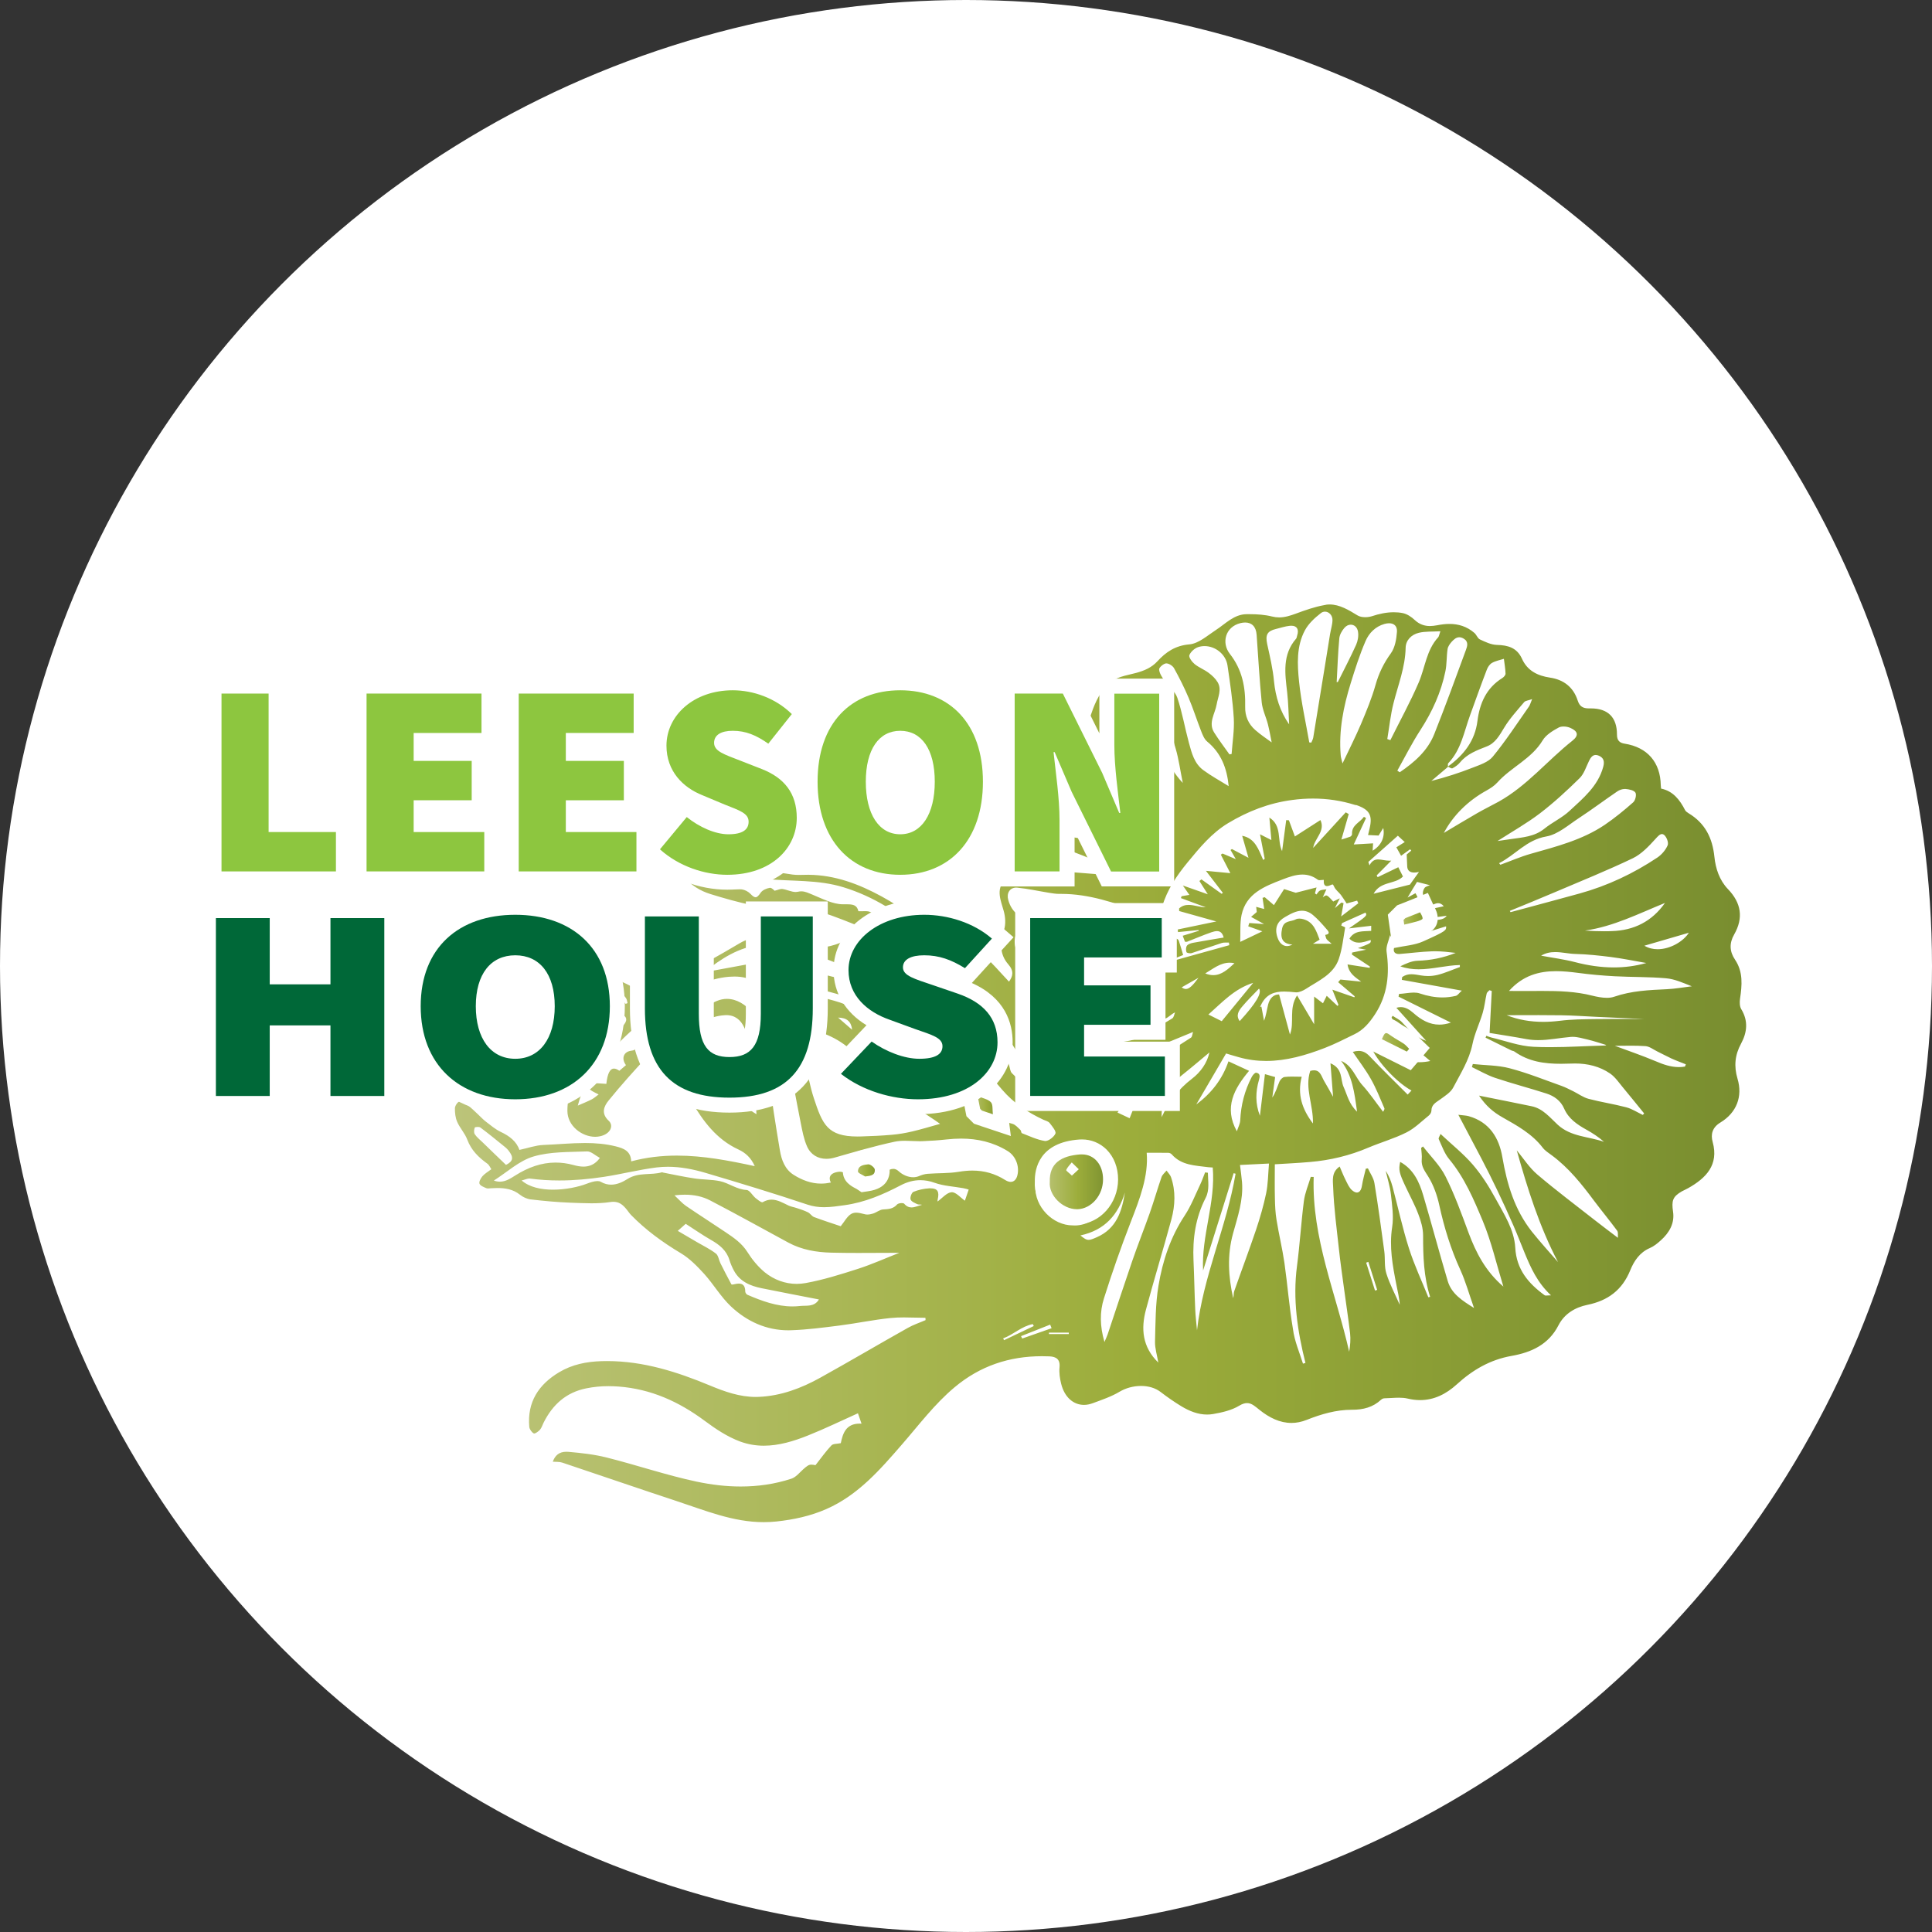 <?xml version="1.0" encoding="utf-8"?>
<!-- Generator: Adobe Illustrator 23.0.2, SVG Export Plug-In . SVG Version: 6.00 Build 0)  -->
<svg version="1.1" id="Layer_1" xmlns="http://www.w3.org/2000/svg" xmlns:xlink="http://www.w3.org/1999/xlink" x="0px" y="0px"
	 viewBox="0 0 258 258" style="enable-background:new 0 0 258 258;" xml:space="preserve">
<rect x="0" y="0" width="258" height="258" fill="#333333" stroke="none"/>
<style type="text/css">
	.st0{fill:#FFFFFF;stroke:#FFFFFF;stroke-width:2;stroke-miterlimit:10;}
	.st1{fill:url(#SVGID_1_);}
	.st2{fill:#FFFFFF;}
	.st3{fill:url(#SVGID_2_);}
	.st4{fill:url(#SVGID_3_);}
	.st5{fill:url(#SVGID_4_);}
	.st6{fill:url(#SVGID_5_);}
	.st7{fill:url(#SVGID_6_);}
	.st8{fill:#8DC63F;}
	.st9{fill:#006838;}
</style>
<circle class="st0" cx="129" cy="129" r="128"/>
<g>
	<g>
		<g>
			<linearGradient id="SVGID_1_" gradientUnits="userSpaceOnUse" x1="59.787" y1="142" x2="234.18" y2="142">
				<stop  offset="0" style="stop-color:#BCC47A"/>
				<stop  offset="0.522" style="stop-color:#9CAD3B"/>
				<stop  offset="1" style="stop-color:#788D2F"/>
			</linearGradient>
			<path class="st1" d="M102,204.28c-3.57,0-6.86-1.13-10.04-2.22c-0.63-0.22-1.25-0.43-1.88-0.64c-2.99-0.98-5.96-1.99-8.94-3
				c-2.12-0.72-4.23-1.43-6.35-2.14c-0.13-0.04-0.36-0.05-0.58-0.06c-0.16,0-0.31-0.01-0.46-0.02l-1.28-0.11l0.42-1.21
				c0.58-1.65,1.81-2,2.75-2c0.12,0,0.24,0.01,0.36,0.02c1.6,0.14,3.47,0.33,5.28,0.79c1.65,0.42,3.3,0.89,4.89,1.35
				c2.31,0.67,4.7,1.36,7.07,1.86c1.97,0.42,3.88,0.63,5.68,0.63c2.26,0,4.42-0.33,6.45-0.99c0.23-0.07,0.55-0.38,0.83-0.66
				c0.13-0.13,0.26-0.25,0.39-0.37c0.51-0.46,1-0.9,1.78-0.9c0.04,0,0.08,0,0.11,0c0.08-0.11,0.17-0.22,0.25-0.33
				c0.52-0.68,1.01-1.32,1.58-1.93c0.34-0.36,0.78-0.46,1.17-0.51c0.06-0.22,0.14-0.45,0.24-0.69c-1.12,0.51-2.26,1.01-3.41,1.47
				c-1.68,0.67-3.92,1.44-6.28,1.44c-1.22,0-2.41-0.21-3.52-0.62c-1.92-0.71-3.66-1.92-4.97-2.89c-3.59-2.66-7.18-4.1-10.99-4.38
				c-0.43-0.03-0.85-0.05-1.27-0.05c-0.95,0-1.85,0.09-2.75,0.27c-2.22,0.44-3.86,1.77-5.02,4.06c-0.04,0.08-0.08,0.17-0.11,0.25
				c-0.11,0.27-0.26,0.61-0.52,0.91c-0.08,0.08-0.76,0.83-1.51,0.83h-0.25l-0.28-0.13c-0.59-0.32-1.07-1.02-1.12-1.68
				c-0.31-3.51,1.2-6.28,4.48-8.23c1.73-1.03,3.68-1.55,6.15-1.62c0.26-0.01,0.51-0.01,0.77-0.01c5.36,0,10.14,1.68,14.11,3.33
				c1.69,0.7,3.67,1.45,5.75,1.45c0.12,0,0.25,0,0.37-0.01c2.49-0.11,4.96-0.88,7.76-2.43c2.25-1.25,4.49-2.54,6.73-3.82
				c1.36-0.78,2.72-1.56,4.08-2.34c-0.3,0.01-0.57,0.03-0.83,0.06c-1.27,0.13-2.56,0.34-3.81,0.55c-0.99,0.16-1.97,0.32-2.97,0.45
				l-0.2,0.03c-2.07,0.26-4.21,0.54-6.34,0.62c-0.15,0.01-0.29,0.01-0.43,0.01c-3.06,0-5.95-1.19-8.34-3.46
				c-0.84-0.79-1.52-1.7-2.18-2.58c-0.48-0.64-0.94-1.25-1.45-1.81c-0.88-0.97-1.85-1.96-2.92-2.6c-2.75-1.65-4.99-3.37-6.84-5.26
				c-0.18-0.19-0.34-0.39-0.49-0.6c-0.09-0.12-0.17-0.23-0.27-0.34c-0.39-0.44-0.59-0.51-0.9-0.51c-0.09,0-0.19,0.01-0.3,0.02
				c-0.78,0.11-1.61,0.17-2.61,0.17c-0.76,0-1.53-0.03-2.29-0.06l-0.55-0.02c-1.58-0.06-3.29-0.2-5.38-0.44
				c-0.65-0.08-1.36-0.38-1.94-0.83c-0.61-0.48-1.31-0.67-2.4-0.67c-0.26,0-0.52,0.01-0.78,0.02l-0.11,0.01
				c-0.11,0.01-0.22,0.02-0.32,0.02c-0.25,0-0.47-0.04-0.66-0.13l-0.11-0.05c-0.47-0.2-1.1-0.47-1.34-1.13
				c-0.31-0.88,0.43-1.8,0.58-1.98c0.15-0.18,0.32-0.33,0.5-0.47c-0.96-0.73-2.08-1.78-2.69-3.42c-0.13-0.34-0.36-0.69-0.6-1.07
				c-0.25-0.39-0.52-0.79-0.72-1.25c-0.35-0.81-0.41-1.68-0.39-2.28c0.02-0.68,0.63-1.76,1.51-1.84l0.16-0.01
				c0.62,0,1.18,0.35,1.64,0.7c0.4,0.3,0.75,0.63,1.09,0.95l0.35,0.33c0.13,0.12,0.26,0.24,0.38,0.37c0.2,0.19,0.39,0.39,0.61,0.55
				l0.38,0.29c0.49,0.38,0.95,0.74,1.43,0.97c1.22,0.57,2.08,1.28,2.61,2.14c0.1-0.02,0.19-0.05,0.28-0.07
				c0.78-0.2,1.52-0.39,2.32-0.42c0.72-0.03,1.45-0.07,2.17-0.12c0.57-0.04,1.15-0.07,1.74-0.1c-0.04-0.03-0.08-0.07-0.12-0.1
				c-0.99-0.86-1.54-2.02-1.54-3.25c0-2.53,0.92-4.86,2.8-7.1c1.11-1.32,2.37-2.52,3.58-3.68c0.42-0.4,0.84-0.8,1.25-1.2
				c0.02-0.02,0.04-0.04,0.06-0.06c-1.82-0.72-3.64-1.31-5.21-1.8c-0.04,0.03-0.16,0.1-0.3,0.21c-0.14,0.1-0.25,0.24-0.37,0.37
				c-0.24,0.27-0.52,0.57-0.91,0.8c-0.42,0.24-0.97,0.39-1.43,0.39c-0.35,0-0.65-0.08-0.9-0.24c-0.48-0.31-1.5-0.95-1.18-2.48
				c0.51-2.46,2.64-4.08,5.7-4.35c0.31-0.03,0.61-0.04,0.9-0.04c3.16,0,5.79,1.48,8.22,2.99c0.26,0.16,0.45,0.25,0.57,0.25
				c0.07,0,0.16-0.04,0.28-0.12c0.63-0.43,1.26-0.85,1.95-1.3c-0.8-0.33-1.53-0.64-2.25-0.97c-0.32-0.15-1.46-0.89-1.15-1.85
				c0.22-0.69,0.65-1.55,1.45-1.71c0.63-0.13,1.37-0.26,2.11-0.26c0.37,0,0.72,0.03,1.04,0.1c0.84,0.17,1.6,0.49,2.34,0.81
				c0.3,0.13,0.6,0.26,0.91,0.37l0.31-0.21c1.22-0.69,2.43-1.38,3.63-2.1c1.2-0.72,2.52-1.08,4.04-1.08c0.74,0,1.53,0.08,2.41,0.26
				c0.73,0.14,1.44,0.34,2.13,0.53c0.91,0.25,1.76,0.49,2.62,0.6c0.11,0.01,0.21,0.02,0.32,0.02c0.55,0,1.25-0.16,2.06-0.47
				c0.51-0.19,1.01-0.45,1.56-0.8c-0.01,0-0.02-0.01-0.02-0.01c-1.29-0.51-2.62-1.04-3.95-1.43c-1.3-0.38-2.69-0.63-4.04-0.86
				c-0.38-0.07-0.76-0.13-1.14-0.2c-0.04,0.01-0.08,0.02-0.12,0.04c-0.17,0.05-0.4,0.12-0.66,0.13c-0.25,0.01-0.5,0.03-0.76,0.05
				c-0.4,0.03-0.8,0.06-1.19,0.06c-0.45,0-0.84-0.04-1.2-0.11c-2.08-0.43-4.13-1.04-5.69-1.52c-1.63-0.51-2.98-1.4-4.01-2.65
				c-0.33-0.4-0.69-0.79-1.04-1.18c-0.59-0.65-1.19-1.32-1.72-2.07c-0.39-0.55-0.5-1.18-0.6-1.74c-0.03-0.19-0.07-0.39-0.12-0.57
				l-0.19-0.74l1.35-0.79l0.42,0.14c0.07,0.02,0.14,0.04,0.22,0.05c0.31,0.07,0.73,0.16,1.08,0.48c2.07,1.93,4.72,2.49,7.54,3.07
				l0.73,0.15c2.13,0.45,4.35,0.78,6.5,1.09l1.26,0.18c0.24,0.04,0.48,0.04,0.73,0.04c0.19,0,0.38-0.01,0.56-0.01
				c0.21-0.01,0.41-0.01,0.62-0.01l0.13,0c3.27,0.04,6.51,1,10.19,3.01c2.98,1.63,5.68,3.66,8.02,6.02
				c0.34-0.07,0.76-0.12,1.17-0.12c1.51,0,2.98,0.62,4.36,1.83c0.4,0.35,0.77,0.71,1.14,1.09c-0.32-1.09-0.24-2.34,0.23-3.78
				c0.16-0.5,0.14-1.25-0.06-1.96c-0.05-0.17-0.1-0.35-0.16-0.52c-0.4-1.3-0.89-2.93,0.46-4.49c0.46-0.53,1.04-0.93,1.59-1.28
				c0.17-0.1,0.24-0.17,0.26-0.2c-0.01-0.01-0.02-0.07-0.05-0.17c-0.46-1.3-0.74-2.47-0.87-3.58c-0.16-1.33,0.34-2.67,1.4-3.76
				c0.42-0.43,0.5-0.76,0.33-1.32c-0.25-0.83-0.11-1.83,0.39-2.72c0.56-1,1.44-1.73,2.43-1.99c0.77-0.21,1.04-0.51,1.27-1.42
				c0.65-2.62,2.14-4.26,4.45-4.87c0.02-0.03,0.04-0.07,0.05-0.1c0.56-1.64,1.16-3.23,2.46-4.63c1.09-1.17,2.43-1.48,3.61-1.76
				c0.26-0.06,0.52-0.12,0.78-0.19c1.14-0.31,1.82-0.68,2.36-1.26c1-1.09,2.47-2.37,4.93-2.58c0.67-0.06,1.46-0.63,2.23-1.18
				c0.29-0.21,0.57-0.41,0.86-0.59c0.3-0.19,0.59-0.41,0.88-0.63c1-0.75,2.13-1.6,3.71-1.63l0.45,0c1.28,0,2.3,0.11,3.24,0.34
				c0.24,0.06,0.47,0.09,0.7,0.09c0.57,0,1.12-0.16,1.88-0.44c1.32-0.49,2.62-0.94,3.97-1.19c0.29-0.05,0.58-0.08,0.87-0.08
				c1.64,0,2.96,0.81,4.24,1.59c0.09,0.06,0.26,0.11,0.54,0.11c0.2,0,0.41-0.03,0.56-0.08c1.21-0.4,2.24-0.58,3.24-0.58
				c0.47,0,0.93,0.04,1.38,0.13c0.95,0.18,1.74,0.82,2.12,1.18c0.38,0.36,0.79,0.52,1.33,0.52c0.22,0,0.47-0.03,0.75-0.08
				c0.67-0.14,1.28-0.2,1.86-0.2c1.55,0,2.86,0.47,3.98,1.44c0.24,0.2,0.39,0.44,0.51,0.63c0.03,0.05,0.06,0.1,0.09,0.14l0.02,0.01
				c0.61,0.28,1.23,0.57,1.75,0.59c1.48,0.04,3.31,0.36,4.25,2.45c0.5,1.1,1.42,1.7,2.98,1.93c2.26,0.33,3.82,1.63,4.5,3.75
				c0.1,0.3,0.11,0.35,0.53,0.35l0.27,0c1.41,0,2.52,0.4,3.3,1.18c0.78,0.79,1.18,1.91,1.17,3.33c0,0.1,0.01,0.16,0.02,0.19
				c0,0,0,0,0,0c0.02,0,0.08,0.02,0.17,0.03c3.38,0.54,5.48,2.86,5.66,6.23c1.61,0.61,2.51,1.95,3.12,3.12
				c0.02,0.02,0.06,0.04,0.12,0.08c2.33,1.4,3.62,3.54,3.93,6.57c0.16,1.59,0.68,2.84,1.53,3.73c2.1,2.19,2.44,4.7,0.98,7.25
				c-0.48,0.83-0.45,1.53,0.08,2.32c1.28,1.92,1.11,3.99,0.82,5.94c-0.06,0.37,0,0.62,0.03,0.68c1.07,1.75,1.08,3.64,0.01,5.61
				c-0.7,1.28-0.82,2.49-0.39,3.92c0.85,2.83-0.16,5.43-2.71,6.97c-0.63,0.38-0.79,0.8-0.6,1.49c1.12,4.03-1.6,6.1-3.73,7.3
				c-0.15,0.09-0.31,0.16-0.47,0.24c-0.13,0.06-0.25,0.12-0.37,0.19c-0.79,0.46-0.86,0.53-0.69,1.71c0.26,1.74-0.4,3.32-1.96,4.72
				c-0.48,0.43-1.06,0.91-1.74,1.2c-0.9,0.39-1.56,1.15-2.07,2.41c-1.17,2.88-3.28,4.59-6.46,5.23c-1.04,0.21-2.43,0.76-3.17,2.21
				c-1.71,3.33-4.81,4.23-7,4.62c-2.45,0.43-4.61,1.56-6.8,3.55c-1.72,1.56-3.59,2.36-5.58,2.36c-0.61,0-1.23-0.07-1.86-0.22
				c-0.26-0.06-0.57-0.09-0.95-0.09c-0.32,0-0.65,0.02-0.97,0.04c-0.27,0.02-0.55,0.03-0.82,0.04c-1.16,1.04-2.58,1.53-4.46,1.53
				c-1.74,0-3.48,0.4-5.7,1.28c-0.79,0.32-1.61,0.48-2.41,0.48c-1.64,0-3.24-0.64-4.89-1.96l-0.21-0.17
				c-0.34-0.28-0.64-0.52-0.84-0.52c-0.12,0-0.3,0.07-0.51,0.2c-1.17,0.71-2.59,1.03-3.83,1.25c-0.32,0.06-0.66,0.09-0.99,0.09
				c-1.26,0-2.55-0.41-3.93-1.25c-0.94-0.57-1.91-1.24-2.88-1.98c-0.5-0.38-1.21-0.59-2-0.59c-0.83,0-1.68,0.23-2.35,0.63
				c-1.01,0.61-2.12,1.02-3.19,1.41l-0.55,0.2c-0.51,0.19-1.03,0.29-1.54,0.29c-1.92,0-3.46-1.37-4.02-3.57
				c-0.24-0.94-0.32-1.8-0.24-2.56c0.02-0.19,0-0.28-0.01-0.3c0,0,0,0,0,0c-0.02,0-0.13-0.04-0.38-0.05
				c-0.32-0.01-0.65-0.02-0.96-0.02c-4.28,0-7.89,1.28-11.04,3.92c-1.97,1.65-3.58,3.58-5.29,5.62c-0.52,0.63-1.05,1.25-1.58,1.87
				c-2.98,3.44-6.05,6.98-10.5,8.93c-2.01,0.88-4.21,1.43-6.92,1.73C103.23,204.24,102.61,204.28,102,204.28z M194.26,170.81
				c0.11,0.38,0.29,0.72,0.52,1.02c-0.22-0.63-0.45-1.24-0.72-1.81c-0.03-0.07-0.07-0.15-0.1-0.22
				C194.06,170.14,194.16,170.48,194.26,170.81z M149.78,169.45c-0.26,0.75-0.51,1.51-0.77,2.27
				C149.27,170.97,149.52,170.21,149.78,169.45z M92.85,160.67c0.76,0.51,1.52,1.01,2.29,1.52c0.77,0.51,1.54,1.01,2.31,1.53
				c1.16,0.78,2.35,1.58,3.22,2.95c0.62,0.98,1.34,1.82,2.1,2.45c1.06,0.88,2.32,1.34,3.64,1.34c0.34,0,0.68-0.03,1.01-0.09
				c2.23-0.4,4.43-1.08,6.86-1.87c0.17-0.06,0.35-0.11,0.52-0.17c-0.07,0-0.14,0-0.22,0c-1.21,0-2.41-0.01-3.61-0.04
				c-2.48-0.07-4.44-0.53-6.16-1.46c-1.09-0.59-2.18-1.18-3.26-1.78c-2.33-1.27-4.75-2.59-7.14-3.84
				C93.92,160.96,93.4,160.78,92.85,160.67z M176.46,156.21l-0.03,1c-0.13,3.98,0.63,7.86,1.61,11.64
				c-0.08-0.65-0.16-1.29-0.23-1.94l-0.18-1.62c-0.25-2.19-0.51-4.45-0.59-6.7l-0.02-0.28c-0.04-0.64-0.1-1.58,0.42-2.43
				c-0.69,0.12-1.39,0.22-2.1,0.29L176.46,156.21z M166.72,156.52c0.06,0.45,0.11,0.87,0.14,1.28c0.18,2.25-0.41,4.33-0.99,6.33
				l-0.24,0.86c-0.33,1.17-0.49,2.37-0.5,3.64c0.57-1.58,1.14-3.16,1.67-4.75c0.59-1.74,1.01-3.29,1.31-4.73
				c0.16-0.78,0.21-1.62,0.27-2.51c0-0.07,0.01-0.14,0.01-0.21L166.72,156.52z M171.18,156.85c0,1.06-0.01,2.13,0.01,3.2
				c0.02,0.89,0.06,1.84,0.21,2.74c0.14,0.84,0.3,1.68,0.47,2.52c0.16,0.82,0.33,1.67,0.47,2.52c0.13-1.09,0.23-2.19,0.33-3.27
				c0.13-1.4,0.27-2.85,0.46-4.28c0.11-0.85,0.38-1.65,0.64-2.41c0.11-0.32,0.22-0.65,0.31-0.97l0.18-0.62
				c-0.94,0.07-1.87,0.13-2.73,0.17l-0.35,0.02L171.18,156.85z M194.7,158.4c0.76,1.73,1.42,3.5,2.06,5.23l0.25,0.67
				c0.37,0.99,0.8,2.04,1.39,3.08c-0.4-1.35-0.82-2.65-1.35-3.91C196.37,161.84,195.64,160.08,194.7,158.4z M187.62,161.03
				c0.43,1.72,0.87,3.5,1.41,5.21c-0.01-0.41-0.01-0.82-0.01-1.23c0-0.68-0.18-1.48-0.57-2.5c-0.29-0.77-0.65-1.5-1.03-2.28
				C187.48,160.5,187.55,160.77,187.62,161.03z M143.73,154.55c-3.67,0.16-4.33,1.1-4.46,3.88c-0.05,1.03,0.37,2.1,1.16,2.92
				c0.79,0.82,1.82,1.3,2.83,1.3c0,0,0.22,0.01,0.29,0.01c1.05,0,2.2-0.59,3.16-1.62c0.97-1.05,1.37-2.15,1.32-2.74
				c-0.19-2.56-1.45-3.75-3.96-3.75C143.96,154.54,143.84,154.54,143.73,154.55z M111.88,162.58c0.13-0.19,0.27-0.38,0.42-0.56
				c-0.52,0.07-1.04,0.14-1.58,0.17C111.01,162.29,111.88,162.58,111.88,162.58z M194.84,147.91c0.25,0.03,0.45,0.05,0.63,0.07
				c0.35,0.04,0.62,0.06,0.92,0.15c2.87,0.82,4.62,2.93,5.19,6.28c0.39,2.28,1.03,5.08,2.52,7.67c-1.03-2.83-1.84-5.61-2.56-8.16
				l-1-3.56c-0.07-0.04-0.42-0.24-0.42-0.24c-1.49-0.84-2.53-1.81-3.48-3.22l-1.33-1.96c-0.14,0.26-0.28,0.52-0.42,0.78
				c-0.4,0.77-1.12,1.28-1.76,1.73c0,0-0.47,0.34-0.56,0.4c-0.48,0.33-0.48,0.37-0.48,0.51c0,0.61-0.39,1.15-0.72,1.42
				c-0.25,0.21-0.5,0.42-0.75,0.63c-0.74,0.63-1.51,1.29-2.42,1.75c-1.02,0.51-2.1,0.91-3.13,1.29c-0.21,0.08-0.43,0.16-0.64,0.24
				l1.44,2.13c0.01-0.26,0.06-0.53,0.12-0.83l0.28-1.31l1.17,0.64c0.54,0.29,1,0.64,1.39,1.03c-0.01-0.18-0.01-0.38,0.01-0.59
				c0.02-0.24-0.01-0.54-0.04-0.84c-0.02-0.17-0.04-0.34-0.05-0.52l-0.03-0.53l1.46-1.13l0.61,0.79c0.27,0.34,0.55,0.68,0.83,1.02
				c-0.05-0.12-0.1-0.23-0.15-0.35c-0.09-0.21-0.18-0.42-0.27-0.62c-0.24-0.53-0.01-1.01,0.13-1.29c0.03-0.05,0.06-0.11,0.08-0.17
				l0.52-1.42l1.1,1.03c0.47,0.44,0.94,0.86,1.4,1.27c0.53,0.47,1.04,0.93,1.54,1.4c-0.36-0.69-3.03-5.74-3.03-5.74L194.84,147.91z
				 M156.6,155.74c0.05,0.07,0.11,0.14,0.16,0.21c0.19,0.23,0.42,0.52,0.55,0.9c0.46,1.33,0.62,2.76,0.46,4.27
				c0.39-0.69,0.72-1.43,1.07-2.21c0.18-0.4,0.36-0.79,0.54-1.18c0.16-0.33,0.29-0.68,0.42-1.03l0.01-0.02
				c-1.16-0.15-2.38-0.41-3.43-1.25L156.6,155.74z M203.27,153.01c0.29,0.35,0.57,0.71,0.85,1.08c0.58,0.76,1.12,1.47,1.77,2.02
				c1.82,1.55,3.76,3.05,5.63,4.5c0.18,0.14,0.37,0.28,0.55,0.42c-0.02-0.03-0.04-0.06-0.07-0.09c-1.53-2.05-3.21-4.19-5.4-5.82
				l-0.24-0.17c-0.39-0.28-0.84-0.6-1.18-1.05c-0.95-1.25-2.26-2.16-3.63-2.97L203.27,153.01z M120.73,159.17
				c-0.88,0.46-1.83,0.93-2.84,1.35c0.71-0.04,0.91-0.08,1.13-0.33c0.42-0.49,1.16-0.52,1.38-0.52c0.06,0,0.13,0,0.19,0.01
				C120.61,159.51,120.66,159.33,120.73,159.17z M154.17,154.93c-0.01,1.01-0.15,2.02-0.37,3.01c0.12-0.36,0.24-0.72,0.36-1.07
				c0.15-0.42,0.42-0.72,0.64-0.96c0.06-0.07,0.13-0.14,0.18-0.21l0.6-0.76C155.26,154.93,154.17,154.93,154.17,154.93z
				 M180.06,155.97c0.17,0.4,0.32,0.77,0.51,1.13l0.14,0.28c0.08,0.16,0.15,0.32,0.23,0.46c0.09-0.44,0.2-0.88,0.3-1.3
				c0.06-0.23,0.12-0.46,0.17-0.69l0.15-0.64l0.94-0.17l0.75-0.13l0.32,0.7c0.08,0.19,0.19,0.37,0.29,0.55
				c0.06,0.1,0.11,0.21,0.17,0.32l-0.56-2.44c-0.14,0.06-0.28,0.11-0.42,0.17c-1.05,0.45-2.14,0.83-3.25,1.13L180.06,155.97z
				 M102.94,137.64c0.41,0.29,0.67,0.79,0.68,1.63c0,0.51-0.01,1.01-0.03,1.52c-0.03,0.94-0.06,1.84,0.05,2.7
				c0.36,2.88,0.82,5.96,1.51,10c0.22,1.29,0.66,2.11,1.37,2.57c1.08,0.69,2.11,1.02,3.15,1.02c0.06,0,0.11,0,0.17,0
				c0.03-0.15,0.07-0.27,0.12-0.38c0.14-0.32,0.45-0.74,1.11-1c-0.24,0.04-0.49,0.06-0.72,0.06c-1.57,0-2.87-0.84-3.49-2.26
				c-0.44-1-0.65-2.05-0.85-3.07l-0.05-0.26c-0.25-1.25-0.49-2.51-0.73-3.77c-0.38-1.99-0.76-4.05-1.21-6.05l-0.06-0.27
				c-0.24-1.05-0.48-2.12-0.77-3.16C103.13,137.17,103.04,137.42,102.94,137.64z M129.84,155.32c1.81,0,3.43,0.47,4.94,1.42
				c0.03,0.02,0.06,0.03,0.08,0.05c0.01-0.02,0.01-0.04,0.02-0.07c0.21-0.82-0.15-1.73-0.85-2.16c-1.67-1.02-3.53-1.51-5.69-1.51
				c-0.58,0-1.19,0.04-1.81,0.11c-1.03,0.12-2.13,0.2-3.27,0.24c-0.13,0-0.26,0.01-0.4,0.01c-0.35,0-0.7-0.01-1.05-0.03
				c-0.32-0.01-0.64-0.03-0.96-0.03c-0.49,0-0.87,0.03-1.2,0.11c-2.27,0.49-4.56,1.14-6.78,1.77l-0.94,0.27
				c0.08-0.01,0.15-0.01,0.23-0.01c0.76,0,1.36,0.36,1.68,0.96c0.1-0.01,0.21-0.02,0.31-0.02c0.89-0.07,1.73-0.14,2.56-0.26
				c0.38-0.06,0.85-0.38,1.01-0.48c0.4-0.27,0.94-0.58,1.58-0.58c0.5,0,0.99,0.2,1.39,0.57c0.36,0.33,0.85,0.54,1.27,0.54
				c0.13,0,0.25-0.02,0.35-0.06c0.54-0.23,1.03-0.36,1.5-0.39c0.52-0.04,1.05-0.06,1.58-0.07c0.87-0.03,1.69-0.05,2.48-0.19
				C128.55,155.38,129.21,155.32,129.84,155.32z M77.93,154.79c0.11,0,0.21-0.01,0.31-0.02c-0.17,0.01-0.34,0.01-0.51,0.02
				C77.8,154.79,77.87,154.79,77.93,154.79z M90.45,153.3c2.4,0,4.79,0.31,7.04,0.71c-2.8-1.55-4.53-4.01-5.98-6.47
				c-1.16-1.98-2.43-3.94-3.63-5.76c-0.1-0.16-0.23-0.26-0.32-0.26c-0.08,0-0.19,0.07-0.29,0.18c-1.6,1.73-3.46,3.77-5.17,5.88
				c-0.62,0.76-0.43,1.01-0.07,1.34c0.55,0.51,0.77,1.24,0.58,1.96c-0.11,0.42-0.35,0.78-0.69,1.08c0.21,0.04,0.42,0.09,0.62,0.14
				c0.7,0.18,2,0.51,2.55,1.76C86.79,153.48,88.56,153.3,90.45,153.3z M137.56,150.66c0.71,0.29,1.38,0.56,2.04,0.68
				c0.07-0.03,0.17-0.1,0.26-0.18c-0.11-0.16-0.27-0.36-0.36-0.47l-0.05-0.06c-0.06-0.03-0.13-0.05-0.2-0.08
				c-0.11-0.04-0.22-0.08-0.32-0.13c-2.44-1.14-4.34-2.52-5.81-4.23c-2.28-2.66-4.49-5.3-6.56-7.87c-1.74-2.16-3.56-3.77-5.54-4.89
				c0.12,0.27,0.18,0.56,0.2,0.88c0.16,0.04,0.33,0.09,0.49,0.17l0.3,0.14c0.64,0.3,1.43,0.67,1.75,1.43
				c0.38,0.9,0.94,1.57,1.84,2.16c0.6,0.4,1.16,1.02,1.57,1.73c0.45,0.78,0.83,1.57,1.24,2.41c0.13-0.04,0.26-0.05,0.38-0.05
				c0.36,0,0.9,0.13,1.39,0.77l0.14,0.18c0.57,0.73,1.4,1.77,0.52,3.14l0.8,1.01l0.27,0.27l0.33,0.51c0.22-0.07,0.43-0.13,0.66-0.13
				c0.37,0,0.62,0.14,0.76,0.27c0.49,0.4,1.1,0.57,1.81,0.76c0.57,0.15,0.96,0.54,1.28,0.85c0.07,0.06,0.13,0.13,0.2,0.19
				c0.14,0.13,0.23,0.27,0.29,0.4C137.34,150.58,137.45,150.62,137.56,150.66z M108.47,141.65c0.12,0.5,0.23,1.01,0.35,1.52
				c0.25,1.12,0.48,2.18,0.82,3.21c1.13,3.42,1.6,4.4,4.88,4.4c0.16,0,0.32,0,0.49-0.01c1.11-0.04,2.56-0.09,4-0.22
				c0.84-0.08,1.7-0.22,2.56-0.42c0.54-0.13,1.09-0.27,1.63-0.42c-0.09-0.06-0.18-0.12-0.26-0.17c-2.07-1.37-4.22-2.78-5.98-4.76
				c-1.33-1.48-2.86-2.84-4.18-3.98c-1.35-1.16-2.99-1.94-5.1-2.43L108.47,141.65z M199.88,145.81c1.65,0.33,3.23,0.65,4.81,0.97
				c1.51,0.31,2.5,1.29,3.38,2.16c0.05,0.05,0.1,0.1,0.15,0.15c-0.12-0.2-0.23-0.4-0.32-0.63c-0.3-0.69-0.89-1.17-1.75-1.45
				c-1.01-0.33-2.04-0.63-3.06-0.92c-1.25-0.37-2.54-0.75-3.8-1.17c-0.81-0.27-1.55-0.65-2.28-1.02c-0.3-0.15-0.6-0.31-0.91-0.45
				c-0.2,0.39-0.41,0.77-0.62,1.15c-0.05,0.09-0.1,0.19-0.16,0.29L199.88,145.81z M205.36,142.85c0.58,0.21,1.16,0.42,1.74,0.63
				c0.59,0.22,1.18,0.43,1.77,0.64c0.47,0.17,0.91,0.39,1.32,0.6l0.3,0.15c0.25,0.12,0.49,0.26,0.73,0.4
				c0.4,0.23,0.77,0.45,1.12,0.54c0.81,0.21,1.65,0.39,2.47,0.55c0.59,0.12,1.19,0.24,1.79,0.38c-0.24-0.29-0.48-0.58-0.72-0.88
				c-0.13-0.16-0.26-0.32-0.39-0.48c-0.37-0.46-0.71-0.9-1.1-1.17c-1.13-0.78-2.52-1.17-4.13-1.17c-0.13,0-0.26,0-0.39,0.01
				c-0.5,0.02-0.99,0.03-1.48,0.03C207.44,143.1,206.41,143.05,205.36,142.85z M93.14,137.89c1.81,1.34,2.95,3.16,4.05,4.93
				c0.18,0.28,0.74,1.16,0.74,1.16c0.6,0.94,1.18,1.85,1.95,2.65c-0.01-0.09-0.01-0.18-0.02-0.27c-0.12-1.96-0.23-3.82-0.44-5.66
				c-0.1-0.89-0.4-1.87-0.96-3.09c-0.42-0.93-1.02-1.05-1.49-1.05l-0.15,0C95.5,136.64,94.33,137.22,93.14,137.89z M80.12,143.69
				c0.01-0.03,0.01-0.06,0.02-0.09c-0.02,0.03-0.04,0.06-0.06,0.09C80.09,143.69,80.1,143.69,80.12,143.69z M149.92,142.89
				c-0.33,0.2-0.65,0.43-0.94,0.69C149.29,143.35,149.6,143.12,149.92,142.89z M170.94,142.98c0.16-0.08,0.33-0.14,0.51-0.16
				c0.36-0.04,0.72-0.05,1.09-0.05c0.22,0,1.46,0.02,1.46,0.02c0.01-0.03,0.2-0.59,0.2-0.59l0.5-0.15c0.28-0.08,0.54-0.13,0.8-0.13
				c0.52,0,0.92,0.17,1.21,0.41l-0.09-1.2c-1.9,0.7-4.25,1.41-6.77,1.53L170.94,142.98z M136.16,142.95
				c-0.11-0.17-0.22-0.35-0.33-0.53c0,0.01,0,0.01,0,0.02c0.02,0.08,0.04,0.19,0.06,0.25C135.98,142.77,136.07,142.86,136.16,142.95
				z M197.13,141.17c0.37,0.03,0.74,0.06,1.11,0.08c1.18,0.08,2.39,0.17,3.58,0.48c0.34,0.09,0.68,0.19,1.02,0.29
				c-0.39-0.19-0.78-0.42-1.16-0.68c-0.14-0.04-0.24-0.07-0.34-0.12l-3.73-1.83c-0.03,0.1-0.05,0.21-0.07,0.31
				C197.44,140.21,197.3,140.7,197.13,141.17z M81.67,141.73c0.1-0.02,0.2-0.03,0.31-0.03c0.1,0,0.2,0.01,0.3,0.03
				c-0.04-0.22-0.05-0.44-0.02-0.65C82.07,141.3,81.87,141.51,81.67,141.73z M179.48,140.73c0.08,0.03,0.15,0.06,0.22,0.1
				l-0.52-0.77c-0.21,0.1-0.42,0.2-0.63,0.29L179.48,140.73z M183.48,137.88c1.5,1.2,3.05,2.44,4.85,2.83
				c-0.19-0.17-0.38-0.34-0.56-0.52c-0.68-0.66-1.32-1.38-1.9-2.15c-0.31-0.41-0.52-0.86-0.7-1.26c-0.07-0.16-0.14-0.31-0.22-0.47
				l-0.26-0.51l0.64-1.01l-0.12-0.13c-0.22,0.45-0.46,0.89-0.74,1.32c-0.36,0.55-0.77,1.13-1.29,1.67L183.48,137.88z M118.34,137.06
				c0.91,0.86,1.86,1.75,2.83,2.55c0.2,0.17,0.4,0.33,0.61,0.49c-0.76-1.01-1.58-1.94-2.6-2.69c-0.56-0.41-1.11-0.78-1.65-1.12
				C117.79,136.54,118.07,136.8,118.34,137.06z M181.85,138.73c-0.17,0.11-0.36,0.21-0.55,0.3c0,0-1.02,0.5-1.08,0.53l0.16-0.05
				c0.39-0.12,0.74-0.17,1.08-0.17c0.16,0,0.31,0.01,0.46,0.04C181.87,139.15,181.85,138.93,181.85,138.73z M84.75,138.62
				c-0.27,0.25-0.54,0.5-0.8,0.75c0.06-0.01,0.19-0.03,0.21-0.03C84.35,139.1,84.55,138.86,84.75,138.62z M141.15,138.1
				c0.31-0.36,0.64-0.71,0.98-1.03c-0.36,0.09-0.75,0.15-1.15,0.16L141.15,138.1z M98.07,131.43c-0.22,0-0.44,0.01-0.66,0.03
				c-2.57,0.22-4.86,1.47-6.76,2.66c-1.2,0.75-2.37,1.57-3.49,2.46l0.65-0.04c0.09-0.18,0.23-0.36,0.47-0.49
				c1.05-0.55,2.08-1.09,3.18-1.57c0.34-0.15,0.67-0.21,0.96-0.26c0.21-0.04,0.4-0.07,0.52-0.13c0.33-0.16,0.65-0.36,0.97-0.55
				c0.46-0.28,0.93-0.57,1.47-0.79c0.55-0.23,1.13-0.34,1.7-0.34c1.54,0,3.04,0.81,4.25,2.28c0.04,0.02,0.08,0.04,0.13,0.05
				c0.15,0.06,0.34,0.14,0.53,0.27l0.09,0.06c0.21,0.14,0.47,0.32,0.7,0.57c-0.16-0.45-0.34-0.9-0.54-1.32
				C101.27,132.29,100.03,131.43,98.07,131.43z M129.56,134c0.26,0.04,0.61,0.1,0.9,0.32c-0.63-0.85-1.28-1.7-1.96-2.54
				c0.19,0.36,0.35,0.73,0.49,1.06C129.18,133.28,129.36,133.69,129.56,134z M147.09,129.41c-1.08,0.07-2.17,0.15-3.25,0.26
				l-0.13,0.01c-1.18,0.12-2.4,0.25-3.44,0.63c-1.52,0.56-2.23,1.24-2.38,2.29c-0.04,0.28,0.11,0.67,0.38,0.98
				c0.25,0.3,0.55,0.45,0.71,0.45c1.45-0.67,2.78-1.36,3.98-2.07c0.94-0.55,1.87-1.14,2.79-1.72
				C146.19,129.98,146.64,129.69,147.09,129.41z M148.97,133.39c-0.45,0.07-0.86,0.22-1.25,0.49l-0.08,0.05
				c0.04-0.01,0.08-0.02,0.12-0.03C148.19,133.76,148.59,133.6,148.97,133.39z M185.58,133.8l0.25-0.08l-0.19-0.09
				C185.63,133.68,185.61,133.74,185.58,133.8z M176.29,132.45l0.28-0.57c-0.19,0.12-0.38,0.24-0.57,0.35L176.29,132.45z
				 M205.88,131.34c2.12,0,4.59,0.05,7,0.66c0.45,0.11,1.11,0.26,1.7,0.26c0.27,0,0.5-0.03,0.68-0.09c0.97-0.33,1.94-0.55,2.91-0.7
				c-0.86-0.02-1.72-0.04-2.58-0.08c-1.69-0.09-3.36-0.24-4.96-0.46c-0.78-0.1-1.8-0.22-2.8-0.22c-1.29,0-2.39,0.21-3.34,0.64
				L205.88,131.34z M186.15,131.74l0.37-0.02l-0.35-0.06C186.15,131.68,186.15,131.71,186.15,131.74z M126.6,129.85
				c0.19,0.09,0.36,0.19,0.53,0.31c-0.17-0.2-0.35-0.4-0.53-0.6C126.61,129.65,126.61,129.75,126.6,129.85z M186.33,129.92
				l0.09-0.07l-0.09-0.03C186.33,129.86,186.33,129.89,186.33,129.92z M120.75,129.88c-0.41-0.5-0.83-1-1.24-1.5
				c-0.02,0-0.04,0-0.06,0c-0.1,0-0.21,0.01-0.3,0.03c-0.28,0.06-0.56,0.13-0.84,0.2L120.75,129.88z M179.19,129.83
				c-0.03-0.07-0.06-0.14-0.08-0.21c-0.04,0.06-0.09,0.13-0.13,0.19L179.19,129.83z M101.82,127.46c0.2,0,0.4,0.02,0.59,0.05
				c2.61,0.49,5.26,1.05,7.88,1.67c0.16,0.04,0.32,0.08,0.48,0.11c-1.39-0.54-2.8-1.07-4.21-1.5c-1.47-0.45-2.82-0.67-4-0.67
				c-0.28,0-0.56,0.01-0.83,0.04c-1.02,0.1-1.99,0.38-2.89,0.78c0.41-0.07,0.82-0.15,1.22-0.22c0.13-0.02,0.26-0.05,0.4-0.08
				C100.86,127.55,101.34,127.46,101.82,127.46z M136.54,125.35c-0.04,0.16-0.06,0.45-0.02,0.69c0.04,0.28,0.29,0.66,0.52,1.03
				l0.11,0.17c0.26,0.42,0.4,0.42,0.46,0.42c0.09,0,0.26-0.03,0.57-0.15l0.14-0.06c0.95-0.4,1.94-0.8,3-1.03c0.99-0.21,2-0.41,3-0.6
				c-0.2,0-0.41-0.01-0.61-0.01c-0.54,0-1.07,0.01-1.61,0.05c-0.26,0.02-0.52,0.05-0.78,0.08c-0.47,0.05-0.96,0.1-1.46,0.1
				c-1.06,0-1.93-0.25-2.74-0.77c0.01,0.01,0,0.01-0.01,0.01c-0.02,0-0.06,0-0.12,0C136.81,125.28,136.65,125.31,136.54,125.35z
				 M123.97,127.25c0.18,0,0.35,0.02,0.51,0.05c-0.64-0.64-1.3-1.26-1.98-1.87c-0.91-0.81-1.82-1.55-2.75-2.22
				c0.08,0.1,0.16,0.2,0.23,0.3c0.13,0.17,0.25,0.33,0.39,0.49c0.14,0.15,0.27,0.33,0.4,0.51c0.14,0.18,0.37,0.49,0.47,0.55
				c0.92,0.24,1.93,0.7,2.24,2.16c0.02,0.02,0.05,0.04,0.08,0.06C123.7,127.26,123.84,127.25,123.97,127.25z M156.52,120.29
				c-0.14,0.34-0.26,0.69-0.37,1.05c-0.37,1.25-0.53,2.24-0.24,3.16c0.13-0.06,0.26-0.1,0.4-0.13l-0.1-1.05l1.99-0.41l-1.71-0.48
				l-0.05-1.55l0.27-0.24l-0.28-0.1L156.52,120.29z M189.22,122.71c0.18,0,0.36,0.01,0.55,0.03v-0.52c-0.17,0.18-0.37,0.34-0.6,0.49
				C189.19,122.71,189.21,122.71,189.22,122.71z M140.36,121.53c0.3,0,0.61,0.02,0.91,0.03l0.34,0.02c0.47,0.02,0.95,0.07,1.43,0.13
				c0.55,0.06,1.07,0.12,1.57,0.12h0c0.16,0,0.32-0.01,0.48-0.02c0.99-0.09,1.99-0.23,2.98-0.37c-2.12-0.64-4.19-1.06-6.35-1.06
				c0,0-0.22,0-0.22,0c-0.59,0-1.09-0.08-1.54-0.15c-0.49-0.08-0.97-0.17-1.46-0.26c-0.95-0.17-1.84-0.34-2.74-0.42
				c-0.01,0-0.02,0-0.03,0c-0.09,0-0.12,0.01-0.13,0.02c-0.02,0.03-0.06,0.15,0,0.36c0.33,1.19,1.23,1.9,2.42,1.9
				c0.29,0,0.59-0.04,0.9-0.12C139.34,121.59,139.79,121.53,140.36,121.53z M115.3,120.7l0.2,0c-0.1-0.05-0.2-0.1-0.31-0.14
				C115.24,120.6,115.27,120.64,115.3,120.7z M113.3,119.78c-0.31-0.11-0.62-0.21-0.93-0.31c-0.9-0.28-1.8-0.46-2.72-0.58
				c0.01,0,0.02,0.01,0.03,0.01c0.98,0.43,2,0.87,2.89,0.87l0.45,0C113.1,119.78,113.2,119.78,113.3,119.78z M169.9,119.35
				l0.24-0.38c-0.15,0.07-0.3,0.13-0.44,0.2L169.9,119.35z M100.24,118.14c0.21,0.12,0.41,0.26,0.58,0.42
				c0.08-0.11,0.18-0.21,0.28-0.29C100.81,118.23,100.53,118.19,100.24,118.14z M173.07,118.16l1.33-0.34
				c-0.15-0.03-0.3-0.04-0.46-0.04c-0.42,0-0.86,0.1-1.32,0.24L173.07,118.16z M96.55,117.48c0.1,0.11,0.25,0.22,0.47,0.25
				c0.15,0.02,0.31,0.02,0.46,0.02c0.15,0,0.46-0.01,0.47-0.01C97.79,117.71,96.85,117.54,96.55,117.48z M158.89,117.52l-0.06-0.09
				l1.11-0.9l-0.57-0.75c-0.39,0.47-0.78,0.97-1.16,1.5L158.89,117.52z M137.47,112.73c0.15,0.54,0.32,1.06,0.58,1.43
				c0.38,0.53,0.94,1.07,1.66,1.59c0.05,0.04,0.08,0.04,0.13,0.04c0.22,0,0.6-0.18,0.83-0.29c0.22-0.1,0.46-0.16,0.74-0.16
				c0.13,0,0.27,0.01,0.4,0.03c0,0,2.39,0.19,3.52,0.28c-1.73-0.75-3.52-1.38-5.28-1.99C139.19,113.35,138.33,113.05,137.47,112.73z
				 M162.55,115.43l-0.85-1.65l1.44-0.93l0.25,0.11l1.01-0.75l0.69,0.36l-0.52-1.83c-0.03,0.02-0.05,0.03-0.08,0.05
				c-1.84,1.11-3.22,2.69-4.63,4.39L162.55,115.43z M185.75,113.93l-0.07-0.13l-0.15,0.14
				C185.54,113.94,185.75,113.93,185.75,113.93z M216.96,106.36c-0.1,0-0.29,0.05-0.43,0.15c-0.73,0.5-1.45,1-2.16,1.52
				c-0.96,0.68-1.96,1.39-2.97,2.05c-0.33,0.21-0.66,0.45-0.99,0.69c-0.33,0.23-0.66,0.47-0.99,0.69c1.51-0.55,2.95-1.21,4.29-2.12
				c1.11-0.75,2.29-1.68,3.69-2.91c-0.11-0.02-0.25-0.05-0.43-0.06L216.96,106.36z M139.01,106.86c-0.05,0.42-0.02,0.89,0.09,1.37
				c0.22,0.97,0.71,1.61,1.07,1.74c0.86,0.3,1.86,0.64,2.83,0.79c0.72,0.12,1.46,0.21,2.2,0.3c-0.36-0.26-0.73-0.52-1.11-0.79
				l-0.33-0.23c-0.61-0.42-1.18-0.82-1.76-1.02C140.63,108.55,139.64,107.84,139.01,106.86z M166.05,110.63
				c0.42,0.08,0.79,0.21,1.11,0.38l-0.27-1.42l1.73,0.88l-0.15-1.61c-1.13,0.42-2.26,0.94-3.39,1.58L166.05,110.63z M205.13,110.22
				c0.16-0.09,0.32-0.2,0.47-0.32c0.04-0.03,0.07-0.06,0.11-0.08C205.52,109.95,205.33,110.09,205.13,110.22z M172.82,108.57
				l0.6,1.61l3.32-2.13l0.48,1.03c0.07,0.15,0.12,0.29,0.17,0.43l1.41-1.54c-1.13-0.22-2.27-0.33-3.46-0.33
				c-0.87,0-1.76,0.06-2.67,0.18c-0.88,0.12-1.75,0.29-2.61,0.53c0.31,0.2,0.56,0.41,0.76,0.64l0.07-0.52L172.82,108.57z
				 M213.11,102.04c-0.1,0.2-0.19,0.41-0.28,0.62c-0.28,0.65-0.6,1.4-1.18,1.96c-2.07,2.03-3.73,3.5-5.38,4.77
				c-0.03,0.02-0.06,0.05-0.1,0.07c0.34-0.24,0.69-0.46,1.02-0.67c0.63-0.4,1.22-0.77,1.71-1.22l0.52-0.47
				c1.63-1.48,3.16-2.89,3.72-4.97c0.03-0.11,0.04-0.18,0.04-0.23C213.17,101.94,213.14,101.98,213.11,102.04z M181.14,108.69
				c0.03-0.03,0.05-0.05,0.07-0.08c-0.02-0.01-0.03-0.01-0.05-0.02L181.14,108.69z M208.81,98.01c-0.13,0-0.2,0.02-0.22,0.03
				c-0.68,0.37-1.43,0.83-1.74,1.34c-0.97,1.61-2.37,2.66-3.71,3.67c-0.9,0.68-1.75,1.31-2.44,2.09c-0.53,0.59-1.22,1.01-1.7,1.28
				c-0.37,0.2-0.72,0.42-1.07,0.65c0.16-0.08,0.31-0.16,0.47-0.25c0.42-0.22,0.84-0.44,1.25-0.67c2.29-1.27,4.16-3.03,6.14-4.88
				c1.13-1.06,2.29-2.15,3.54-3.14c0,0,0.01-0.01,0.01-0.01c-0.02-0.01-0.03-0.02-0.05-0.02C209.2,98.06,209.01,98.01,208.81,98.01z
				 M142.06,103.65c1.03,0.2,2.07,0.5,3.13,0.91c-0.76-0.9-1.46-1.87-2-2.99c-0.01,0.02-0.02,0.03-0.02,0.05
				C142.86,102.28,142.53,102.99,142.06,103.65z M144.15,99.85c0.52,0.07,1.24,0.22,1.79,0.71c0.53,0.48,1.05,0.98,1.57,1.47
				c0.63,0.61,1.23,1.19,1.86,1.73c-0.96-1.38-2.01-2.86-3.28-4.59c-0.21-0.28-0.49-0.46-0.75-0.46c-0.13,0-0.24,0.05-0.34,0.14
				C144.7,99.17,144.41,99.5,144.15,99.85z M159.52,98.11c0.07,0.27,0.13,0.54,0.21,0.8l0.04,0.13c0.33,1.21,0.63,2.35,1.53,3
				c0.44,0.32,0.91,0.62,1.39,0.92c-0.41-1.31-1.09-2.32-2.1-3.16C160.02,99.35,159.74,98.68,159.52,98.11z M163.57,93.73
				c-0.04,0.17-0.09,0.35-0.12,0.52c-0.08,0.44-0.21,0.84-0.35,1.22c-0.32,0.92-0.42,1.34-0.12,1.81c0.22,0.35,0.46,0.7,0.7,1.05
				c0.08-0.81,0.12-1.59,0.08-2.36C163.71,95.23,163.65,94.48,163.57,93.73z M185.5,84.22c-0.07,0-0.18,0.01-0.34,0.05
				c-1.07,0.3-1.61,1.1-1.88,1.72c-0.76,1.77-1.36,3.63-1.95,5.55c-0.75,2.44-1.19,4.58-1.31,6.56c0.29-0.61,0.56-1.21,0.81-1.81
				c0.76-1.79,1.42-3.41,1.9-5.1c0.47-1.67,1.17-3.11,2.2-4.54c0.23-0.32,0.53-0.99,0.62-2.35c0-0.03,0-0.05,0-0.07
				C185.54,84.22,185.52,84.22,185.5,84.22z M148.12,95.03c0.33,0.26,0.64,0.52,0.96,0.78c0.69,0.57,1.35,1.12,2.05,1.58
				c0.32,0.21,0.63,0.43,0.95,0.66c-0.05-0.16-0.09-0.32-0.14-0.47c-0.45-1.55-1.2-3.05-1.88-4.32c-0.1-0.19-0.29-0.43-0.57-0.43
				c-0.08,0-0.17,0.02-0.27,0.05c-0.79,0.26-1.46,0.7-1.34,1.99L148.12,95.03z M166.29,84.13c-0.12,0-0.25,0.02-0.39,0.05
				c-0.59,0.15-1.01,0.5-1.18,0.98c-0.17,0.5-0.06,1.07,0.3,1.53c1.62,2.06,2.34,4.51,2.26,7.7c-0.02,0.96,0.29,1.71,1,2.34
				c-0.08-0.26-0.17-0.52-0.26-0.78c-0.22-0.64-0.45-1.31-0.53-2.04c-0.22-2.23-0.37-4.49-0.52-6.68c-0.05-0.8-0.11-1.6-0.16-2.39
				C166.77,84.13,166.49,84.13,166.29,84.13z M176.93,82.72c-0.58,0.46-1.37,1.14-1.79,1.92c-1.01,1.89-0.89,4.06-0.67,6.31
				c0.12,1.2,0.32,2.41,0.53,3.61c0.23-1.38,1.47-9.07,1.63-10.06c0.04-0.23,0.09-0.47,0.14-0.7c0.08-0.36,0.16-0.7,0.16-1
				C176.94,82.77,176.94,82.74,176.93,82.72z M153.55,92.89c0.2,0.43,0.4,0.86,0.6,1.3c-0.2-0.56-0.4-1.13-0.61-1.69
				c-0.18-0.47-0.34-0.62-0.48-0.66C153.22,92.2,153.38,92.54,153.55,92.89z M190.6,85.36c-0.32,0.02-0.61,0.05-0.89,0.11
				c-0.46,0.1-0.99,0.44-1,1.05c-0.04,2.03-0.58,3.91-1.12,5.72c-0.13,0.46-0.27,0.92-0.39,1.38c0.47-0.95,0.92-1.91,1.34-2.87
				c0.26-0.61,0.46-1.27,0.67-1.96C189.54,87.63,189.89,86.44,190.6,85.36z M200,89.28c-0.09,0.04-0.18,0.07-0.25,0.12
				c-0.05,0.03-0.18,0.18-0.26,0.39c-0.06,0.16-0.12,0.31-0.18,0.47c0.23-0.19,0.48-0.36,0.74-0.52
				C200.03,89.58,200.02,89.43,200,89.28z M159.91,87.64c0.07,0.1,0.16,0.2,0.25,0.27c0.23,0.19,0.53,0.35,0.84,0.52
				c0.33,0.18,0.67,0.37,1,0.61c0.44,0.33,0.8,0.66,1.08,1c-0.04-0.27-0.15-1.04-0.15-1.04c-0.14-0.95-1.07-1.73-2.07-1.73
				c-0.19,0-0.37,0.03-0.54,0.08C160.18,87.41,160.02,87.52,159.91,87.64z M170.15,85.14c0,0-0.04,0.15,0.07,0.64l0.17,0.79
				c0.12,0.54,0.24,1.08,0.35,1.63c0.16-1.18,0.58-2.35,1.49-3.45c0.02-0.07,0.03-0.13,0.05-0.19c-0.33,0.04-0.67,0.14-1.04,0.23
				c-0.2,0.05-0.39,0.1-0.59,0.15C170.25,85.05,170.15,85.13,170.15,85.14L170.15,85.14z M194.88,86.11
				c-0.04,0.03-0.13,0.1-0.28,0.26c-0.23,0.25-0.3,0.42-0.31,0.46c-0.06,0.4-0.08,0.81-0.1,1.22c0,0.05-0.01,0.11-0.01,0.16
				c0.19-0.52,0.66-1.78,0.66-1.78c0.05-0.13,0.08-0.22,0.09-0.29L194.88,86.11z M180.34,84.44c-0.02,0.01-0.04,0.04-0.07,0.07
				c-0.28,0.33-0.42,0.65-0.43,0.82c-0.04,0.44-0.07,0.88-0.1,1.32c0.15-0.32,0.3-0.64,0.45-0.97c0.16-0.36,0.23-0.82,0.17-1.16
				C180.36,84.49,180.35,84.46,180.34,84.44z"/>
			<path class="st2" d="M177.54,80.72c1.37,0,2.56,0.74,3.76,1.47c0.27,0.16,0.64,0.23,1.02,0.23c0.31,0,0.62-0.05,0.88-0.13
				c0.97-0.32,1.94-0.53,2.92-0.53c0.39,0,0.79,0.03,1.19,0.11c0.58,0.11,1.18,0.51,1.62,0.93c0.62,0.58,1.3,0.8,2.02,0.8
				c0.31,0,0.63-0.04,0.95-0.1c0.57-0.11,1.12-0.18,1.66-0.18c1.2,0,2.32,0.33,3.33,1.2c0.29,0.25,0.43,0.73,0.74,0.87
				c0.71,0.33,1.49,0.71,2.25,0.73c1.5,0.04,2.7,0.37,3.37,1.86c0.72,1.59,2.07,2.26,3.74,2.51c1.82,0.27,3.12,1.27,3.7,3.07
				c0.25,0.77,0.69,1.04,1.49,1.04c0.03,0,0.06,0,0.1,0c0.06,0,0.12,0,0.17,0c2.29,0,3.49,1.21,3.48,3.5c0,0.79,0.36,1.11,1.03,1.21
				c3.03,0.48,4.77,2.48,4.82,5.56c0,0.11,0.02,0.21,0.04,0.44c1.59,0.32,2.5,1.49,3.21,2.88c0.09,0.17,0.29,0.3,0.46,0.41
				c2.2,1.32,3.19,3.29,3.45,5.81c0.16,1.57,0.67,3.13,1.81,4.32c1.77,1.84,2.1,3.84,0.83,6.06c-0.67,1.17-0.62,2.28,0.12,3.37
				c1.1,1.64,0.93,3.42,0.66,5.24c-0.06,0.44-0.05,0.99,0.16,1.35c0.96,1.57,0.8,3.1-0.02,4.62c-0.82,1.51-0.97,3.01-0.47,4.69
				c0.71,2.37-0.13,4.53-2.27,5.83c-1.12,0.67-1.33,1.61-1.05,2.61c0.85,3.07-0.9,4.83-3.26,6.16c-0.28,0.16-0.57,0.28-0.85,0.43
				c-1.25,0.72-1.39,1.27-1.18,2.72c0.23,1.55-0.5,2.81-1.64,3.83c-0.44,0.4-0.93,0.8-1.47,1.03c-1.35,0.58-2.11,1.74-2.6,2.95
				c-1.08,2.66-2.99,4.07-5.73,4.63c-1.66,0.34-3.08,1.21-3.86,2.73c-1.33,2.6-3.66,3.63-6.28,4.09c-2.86,0.51-5.18,1.87-7.3,3.8
				c-1.43,1.3-3.04,2.1-4.9,2.1c-0.52,0-1.07-0.06-1.64-0.2c-0.38-0.09-0.78-0.12-1.18-0.12c-0.64,0-1.3,0.07-1.94,0.08
				c-0.15,0-0.33,0.08-0.45,0.19c-1.1,1.02-2.39,1.34-3.86,1.34c-0.01,0-0.02,0-0.02,0c-0.01,0-0.02,0-0.03,0
				c-2.09,0-4.08,0.58-6.02,1.35c-0.7,0.28-1.38,0.41-2.04,0.41c-1.55,0-2.96-0.7-4.26-1.74c-0.58-0.46-1.04-0.91-1.67-0.91
				c-0.3,0-0.63,0.1-1.03,0.34c-1.02,0.62-2.29,0.91-3.49,1.12c-0.28,0.05-0.55,0.07-0.82,0.07c-1.21,0-2.36-0.46-3.42-1.1
				c-0.96-0.58-1.89-1.23-2.79-1.92c-0.72-0.55-1.65-0.8-2.61-0.8c-1.01,0-2.04,0.28-2.86,0.77c-1.1,0.66-2.36,1.08-3.57,1.53
				c-0.41,0.15-0.8,0.23-1.18,0.23c-1.41,0-2.6-1.01-3.05-2.81c-0.18-0.71-0.29-1.49-0.22-2.21c0.11-1.09-0.48-1.42-1.34-1.46
				c-0.34-0.01-0.67-0.02-1.01-0.02c-4.34,0-8.25,1.28-11.68,4.16c-2.67,2.24-4.73,5-6.99,7.6c-2.94,3.39-5.9,6.81-10.14,8.66
				c-2.1,0.92-4.32,1.4-6.63,1.65c-0.58,0.06-1.15,0.09-1.72,0.09c-4.09,0-7.81-1.56-11.61-2.81c-5.11-1.68-10.18-3.44-15.28-5.14
				c-0.4-0.13-0.85-0.09-1.27-0.12c0.29-0.82,0.83-1.33,1.8-1.33c0.09,0,0.18,0,0.28,0.01c1.72,0.15,3.45,0.34,5.12,0.76
				c4.02,1.01,7.96,2.36,12.01,3.22c1.95,0.41,3.92,0.65,5.88,0.65c2.27,0,4.53-0.31,6.76-1.04c0.6-0.19,1.08-0.79,1.57-1.24
				c0.53-0.47,0.75-0.64,1.11-0.64c0.15,0,0.32,0.03,0.55,0.07c0.75-0.95,1.38-1.85,2.13-2.64c0.22-0.24,0.76-0.19,1.25-0.3
				c0.26-1.26,0.67-2.61,2.52-2.61c0.08,0,0.17,0,0.25,0.01c-0.19-0.55-0.34-0.98-0.48-1.39c-2.21,0.99-4.4,2.06-6.66,2.96
				c-1.92,0.77-3.9,1.37-5.91,1.37c-1.05,0-2.11-0.17-3.17-0.56c-1.69-0.63-3.26-1.67-4.72-2.76c-3.45-2.56-7.16-4.25-11.51-4.58
				c-0.46-0.03-0.9-0.05-1.35-0.05c-0.99,0-1.96,0.09-2.95,0.29c-2.71,0.54-4.51,2.19-5.71,4.59c-0.16,0.32-0.26,0.68-0.48,0.94
				c-0.19,0.21-0.58,0.5-0.77,0.5c-0.02,0-0.04,0-0.06-0.01c-0.28-0.15-0.57-0.56-0.6-0.88c-0.29-3.3,1.24-5.65,3.99-7.29
				c1.74-1.04,3.65-1.42,5.67-1.48c0.25-0.01,0.49-0.01,0.74-0.01c4.83,0,9.32,1.43,13.72,3.26c1.97,0.82,3.96,1.53,6.13,1.53
				c0.14,0,0.28,0,0.41-0.01c2.96-0.13,5.66-1.15,8.2-2.56c3.91-2.17,7.77-4.45,11.67-6.64c0.75-0.43,1.59-0.7,2.39-1.05
				c-0.01-0.1-0.01-0.2-0.02-0.31c-0.96,0-1.92-0.05-2.88-0.05c-0.59,0-1.18,0.02-1.77,0.08c-2.28,0.23-4.53,0.71-6.8,1
				c-2.14,0.27-4.3,0.56-6.45,0.63c-0.13,0-0.27,0.01-0.4,0.01c-2.94,0-5.53-1.18-7.66-3.18c-1.35-1.27-2.32-2.95-3.57-4.34
				c-0.94-1.03-1.96-2.08-3.14-2.78c-2.42-1.45-4.67-3.08-6.64-5.1c-0.27-0.28-0.47-0.62-0.73-0.91c-0.47-0.53-0.91-0.85-1.64-0.85
				c-0.14,0-0.29,0.01-0.45,0.04c-0.81,0.12-1.64,0.16-2.47,0.16c-0.94,0-1.88-0.05-2.81-0.08c-1.77-0.07-3.54-0.23-5.3-0.44
				c-0.5-0.06-1.04-0.31-1.44-0.63c-0.92-0.73-1.95-0.89-3.02-0.89c-0.28,0-0.55,0.01-0.83,0.03c-0.12,0.01-0.26,0.03-0.38,0.03
				c-0.09,0-0.18-0.01-0.26-0.04c-0.34-0.15-0.81-0.32-0.91-0.6c-0.09-0.26,0.17-0.72,0.39-0.99c0.29-0.34,0.71-0.57,1.19-0.94
				c-0.15-0.22-0.28-0.57-0.54-0.75c-1.17-0.84-2.14-1.79-2.67-3.2c-0.31-0.84-0.98-1.54-1.34-2.36c-0.25-0.56-0.32-1.23-0.31-1.85
				c0.01-0.32,0.37-0.85,0.61-0.88c0.02,0,0.04,0,0.06,0c0.34,0,0.74,0.27,1.05,0.5c0.49,0.36,0.91,0.8,1.36,1.21
				c0.35,0.33,0.68,0.69,1.06,0.98c0.64,0.49,1.27,1.03,1.99,1.37c1.17,0.55,2.1,1.27,2.48,2.4c1.17-0.25,2.18-0.62,3.2-0.66
				c1.86-0.07,3.72-0.26,5.57-0.26c1.38,0,2.75,0.11,4.11,0.45c1.02,0.26,2,0.6,2.05,2c2.06-0.55,4.09-0.77,6.11-0.77
				c3.48,0,6.93,0.66,10.39,1.41c-0.48-1.1-1.23-1.79-2.19-2.23c-2.92-1.35-4.7-3.77-6.27-6.44c-1.16-1.97-2.4-3.9-3.66-5.81
				c-0.31-0.47-0.73-0.71-1.16-0.71c-0.35,0-0.71,0.16-1.03,0.5c-1.79,1.93-3.56,3.89-5.21,5.93c-0.62,0.76-1.04,1.72,0.02,2.7
				c0.69,0.64,0.26,1.76-1.16,2.07c-0.21,0.04-0.42,0.07-0.64,0.07c-1.78,0-3.72-1.45-3.72-3.47c0-2.56,1.03-4.63,2.57-6.45
				c1.45-1.72,3.15-3.23,4.77-4.82c0.7-0.69,0.73-1.31-0.17-1.66c-1.82-0.72-3.69-1.34-5.56-1.92c-0.03-0.01-0.07-0.02-0.11-0.02
				c-0.28,0-0.66,0.24-0.91,0.43c-0.43,0.32-0.72,0.84-1.17,1.1c-0.25,0.14-0.63,0.26-0.94,0.26c-0.14,0-0.27-0.02-0.36-0.08
				c-0.42-0.27-0.93-0.54-0.74-1.43c0.52-2.47,2.84-3.39,4.8-3.56c0.28-0.02,0.55-0.04,0.82-0.04c2.89,0,5.31,1.35,7.69,2.83
				c0.39,0.25,0.74,0.4,1.1,0.4c0.27,0,0.54-0.09,0.84-0.29c1.07-0.73,2.16-1.44,3.5-2.33c-1.54-0.65-2.76-1.14-3.95-1.68
				c-0.26-0.12-0.65-0.5-0.61-0.63c0.12-0.39,0.39-0.97,0.7-1.04c0.62-0.13,1.27-0.24,1.91-0.24c0.29,0,0.57,0.02,0.84,0.08
				c1.14,0.23,2.2,0.81,3.31,1.21c0.03,0.01,0.07,0.02,0.11,0.02c0.15,0,0.34-0.08,0.47-0.16c1.35-0.76,2.7-1.52,4.03-2.32
				c1.13-0.68,2.32-0.93,3.52-0.93c0.73,0,1.47,0.09,2.22,0.24c1.62,0.32,3.19,0.93,4.81,1.14c0.15,0.02,0.3,0.03,0.45,0.03
				c0.8,0,1.66-0.25,2.42-0.54c1.13-0.44,2.17-1.12,3.29-1.99c-1.92-0.72-3.81-1.56-5.77-2.14c-1.74-0.52-3.57-0.77-5.36-1.1
				c-0.03-0.01-0.07-0.01-0.1-0.01c-0.26,0-0.55,0.16-0.82,0.17c-0.63,0.02-1.28,0.1-1.92,0.1c-0.34,0-0.67-0.02-1-0.09
				c-1.89-0.39-3.75-0.92-5.59-1.49c-1.38-0.43-2.59-1.18-3.54-2.33c-0.89-1.08-1.91-2.06-2.72-3.19c-0.38-0.53-0.39-1.31-0.56-1.98
				c0.1-0.06,0.21-0.12,0.31-0.18c0.31,0.1,0.71,0.11,0.92,0.32c2.46,2.3,5.65,2.82,8.75,3.47c2.58,0.55,5.2,0.9,7.81,1.29
				c0.29,0.04,0.58,0.05,0.87,0.05c0.39,0,0.79-0.02,1.18-0.02c0.04,0,0.08,0,0.12,0c3.52,0.04,6.68,1.23,9.73,2.89
				c2.88,1.58,5.48,3.51,7.79,5.85c0.17,0.17,0.48,0.3,0.73,0.3c0.04,0,0.08,0,0.11-0.01c0.36-0.08,0.7-0.11,1.04-0.11
				c1.42,0,2.64,0.65,3.7,1.58c1.31,1.16,2.44,2.51,3.64,3.77c0.52-0.71,0.7-1.41-0.1-2.32c-1.17-1.34-1.11-2.92-0.56-4.59
				c0.25-0.77,0.18-1.75-0.05-2.55c-0.39-1.41-1.04-2.77,0.1-4.09c0.38-0.43,0.88-0.78,1.37-1.09c0.61-0.38,0.9-0.75,0.62-1.55
				c-0.38-1.09-0.69-2.22-0.82-3.36c-0.13-1.11,0.33-2.13,1.12-2.95c0.64-0.66,0.85-1.36,0.57-2.31c-0.39-1.29,0.69-3.07,2.12-3.46
				c1.18-0.32,1.68-0.96,1.98-2.14c0.51-2.05,1.65-3.65,3.89-4.18c0.24-0.06,0.49-0.43,0.58-0.71c0.52-1.54,1.08-3.02,2.25-4.26
				c1.11-1.18,2.55-1.29,3.92-1.67c1.09-0.3,2.05-0.7,2.83-1.55c1.15-1.25,2.4-2.1,4.28-2.26c1.23-0.11,2.41-1.19,3.55-1.93
				c1.29-0.84,2.39-2.07,4.06-2.1c0.14,0,0.29,0,0.43,0c1.01,0,2.03,0.07,2.99,0.31c0.33,0.08,0.64,0.12,0.95,0.12
				c0.77,0,1.48-0.23,2.22-0.5c1.24-0.46,2.51-0.91,3.8-1.14C177.09,80.74,177.31,80.72,177.54,80.72 M175.11,99.17
				c0.09-0.22,0.22-0.44,0.26-0.67c0.51-3.08,1.01-6.17,1.51-9.26c0.25-1.53,0.49-3.05,0.74-4.58c0.1-0.62,0.31-1.23,0.32-1.85
				c0.01-0.65-0.48-1.13-1-1.13c-0.19,0-0.39,0.06-0.57,0.21c-0.81,0.63-1.63,1.39-2.11,2.28c-1.15,2.15-1.02,4.57-0.78,6.88
				c0.28,2.71,0.89,5.39,1.36,8.09C174.93,99.15,175.02,99.16,175.11,99.17 M169.82,99.14c-0.11-0.53-0.27-1.48-0.5-2.41
				c-0.25-0.98-0.73-1.94-0.83-2.93c-0.3-3.01-0.46-6.03-0.68-9.04c-0.08-1.07-0.64-1.63-1.53-1.63c-0.2,0-0.41,0.03-0.63,0.08
				c-2.05,0.51-2.55,2.66-1.42,4.1c1.67,2.13,2.11,4.5,2.05,7.06c-0.03,1.27,0.43,2.3,1.34,3.11
				C168.34,98.12,169.16,98.65,169.82,99.14 M179.28,101.95c0.9-1.9,1.74-3.56,2.47-5.27c0.72-1.71,1.44-3.44,1.94-5.22
				c0.44-1.56,1.1-2.91,2.05-4.22c0.55-0.76,0.74-1.89,0.81-2.87c0.05-0.76-0.39-1.14-1.05-1.14c-0.19,0-0.39,0.03-0.61,0.09
				c-1.23,0.35-2.07,1.22-2.53,2.28c-0.79,1.83-1.4,3.74-1.99,5.65c-0.97,3.13-1.61,6.32-1.33,9.62
				C179.06,101.17,179.17,101.47,179.28,101.95 M178.5,91.1c0.05-0.01,0.11-0.02,0.16-0.03c0.82-1.65,1.68-3.29,2.44-4.97
				c0.23-0.52,0.34-1.18,0.25-1.74c-0.1-0.61-0.51-0.94-0.97-0.94c-0.3,0-0.61,0.14-0.87,0.45c-0.32,0.38-0.62,0.9-0.66,1.38
				C178.67,87.19,178.61,89.15,178.5,91.1 M172.15,96.73c-0.08-1.42-0.1-2.85-0.26-4.26c-0.29-2.52-0.68-5.04,1.2-7.19
				c0.08-0.1,0.08-0.26,0.13-0.4c0.27-0.81-0.01-1.32-0.77-1.32c-0.06,0-0.13,0-0.2,0.01c-0.62,0.06-1.23,0.27-1.85,0.42
				c-1.18,0.28-1.44,0.8-1.18,2.01c0.36,1.65,0.76,3.31,0.91,4.98C170.34,93.06,170.92,94.96,172.15,96.73 M192.35,84.3
				c-1.1,0.06-2.01,0-2.86,0.2c-1,0.23-1.76,0.99-1.78,2c-0.05,2.59-1,4.95-1.62,7.4c-0.4,1.57-0.56,3.19-0.83,4.79
				c0.14,0.05,0.28,0.1,0.41,0.15c1.27-2.56,2.66-5.08,3.79-7.71c0.86-2.01,1.02-4.32,2.6-6.03
				C192.16,84.99,192.17,84.79,192.35,84.3 M186.92,103.13c1.96-1.33,3.73-2.87,4.62-5.12c1.48-3.72,2.85-7.48,4.23-11.24
				c0.18-0.49,0.37-1.1-0.33-1.5c-0.21-0.12-0.4-0.17-0.57-0.17c-0.4,0-0.71,0.28-1,0.59c-0.25,0.28-0.51,0.64-0.56,0.99
				c-0.15,0.98-0.09,1.99-0.29,2.96c-0.58,2.82-1.75,5.39-3.32,7.82c-1.14,1.75-2.08,3.63-3.1,5.45
				C186.7,102.98,186.81,103.05,186.92,103.13 M164.18,100.74c0.1-0.02,0.19-0.03,0.29-0.05c0.11-1.59,0.38-3.2,0.29-4.78
				c-0.14-2.36-0.5-4.71-0.84-7.05c-0.22-1.48-1.61-2.58-3.06-2.58c-0.28,0-0.56,0.04-0.84,0.13c-0.48,0.15-1.02,0.63-1.19,1.08
				c-0.11,0.28,0.35,0.9,0.7,1.19c0.56,0.46,1.29,0.73,1.87,1.17c0.46,0.34,0.92,0.77,1.21,1.26c0.57,0.99,0.03,1.97-0.14,2.97
				c-0.21,1.23-1.15,2.44-0.33,3.74C162.77,98.82,163.49,99.77,164.18,100.74 M193.36,102.36c-0.01,0.01-0.02,0.01-0.03,0.02
				c0.01,0,0.02,0.01,0.03,0.01c0,0.01,0,0.01,0,0.02c-0.74,0.63-1.48,1.25-2.22,1.88c1.92-0.49,3.72-1.07,5.48-1.76
				c0.97-0.38,2.12-0.74,2.73-1.49c1.74-2.12,3.24-4.43,4.82-6.68c0.16-0.23,0.23-0.53,0.43-1c-0.52,0.19-0.9,0.2-1.07,0.41
				c-0.93,1.1-1.92,2.18-2.66,3.4c-0.62,1.03-1.2,2.08-2.33,2.51c-1.33,0.52-2.64,1-3.58,2.15c-0.26,0.32-0.63,0.57-1,0.77
				c-0.02,0.01-0.04,0.01-0.06,0.01c-0.14,0-0.35-0.14-0.52-0.22C193.36,102.39,193.36,102.38,193.36,102.36
				c2.1-1.52,3.61-3.42,3.94-6.09c0.3-2.37,1.2-4.41,3.33-5.73c0.19-0.12,0.43-0.39,0.42-0.58c-0.02-0.66-0.14-1.32-0.22-1.98
				c-0.53,0.17-1.1,0.27-1.58,0.54c-0.31,0.17-0.57,0.56-0.7,0.91c-0.78,2.03-1.51,4.08-2.25,6.12c-0.8,2.2-1.18,4.58-2.9,6.37
				C193.32,102,193.36,102.2,193.36,102.36 M164.08,104.98c-0.24-2.44-1.03-4.43-2.87-5.95c-0.4-0.33-0.63-0.93-0.83-1.45
				c-0.57-1.46-1.04-2.95-1.65-4.39c-0.57-1.35-1.24-2.68-1.95-3.96c-0.17-0.31-0.68-0.64-1.02-0.64c-0.02,0-0.04,0-0.05,0
				c-0.35,0.04-0.95,0.55-0.92,0.82c0.04,0.51,0.39,1.03,0.7,1.47c0.56,0.79,1.44,1.44,1.73,2.3c0.66,1.95,1,4,1.54,5.99
				c0.37,1.36,0.72,2.79,1.94,3.68C161.73,103.61,162.88,104.24,164.08,104.98 M157.95,104.55c-0.35-1.71-0.54-3.18-0.95-4.58
				c-0.76-2.62-1.57-5.24-2.52-7.8c-0.35-0.92-0.85-1.33-1.59-1.33c-0.38,0-0.83,0.11-1.35,0.31c0.19,0.34,0.41,0.66,0.56,1
				c0.65,1.43,1.37,2.84,1.88,4.32C154.94,99.25,155.67,102.14,157.95,104.55 M147.15,96.2c0.19-0.21,0.33-0.36,0.35-0.38
				c1.04,0.83,2,1.7,3.07,2.41c1.22,0.81,2.32,1.66,3.1,2.96c0.51,0.86,1.32,1.55,2,2.32c0.09-0.07,0.17-0.14,0.26-0.2
				c-1.72-1.66-2.39-3.8-3.04-6c-0.46-1.56-1.19-3.07-1.96-4.51c-0.28-0.53-0.78-0.95-1.45-0.95c-0.18,0-0.38,0.03-0.58,0.1
				C147.07,92.55,146.45,93.95,147.15,96.2 M192.81,111.23c1.36-0.81,2.89-1.74,4.44-2.63c0.95-0.55,1.93-1.02,2.89-1.55
				c3.77-2.1,6.49-5.48,9.82-8.12c0.89-0.7,0.79-1.27-0.26-1.73c-0.25-0.11-0.58-0.18-0.89-0.18c-0.26,0-0.5,0.04-0.69,0.15
				c-0.79,0.43-1.68,0.97-2.12,1.71c-1.49,2.47-4.2,3.56-6.04,5.61c-0.39,0.44-0.92,0.78-1.44,1.07
				C195.98,106.96,194.03,108.93,192.81,111.23 M149.58,107.89c-1.9-2.33-4.37-4.18-5.63-7.06c0.51,0.06,0.99,0.18,1.32,0.47
				c1.3,1.17,2.5,2.46,3.85,3.56c0.95,0.77,2.08,1.32,3.14,1.96c-0.5-1.1-0.98-2.04-1.57-2.91c-1.23-1.8-2.5-3.57-3.79-5.33
				c-0.41-0.56-0.99-0.87-1.55-0.87c-0.37,0-0.74,0.13-1.03,0.42c-0.69,0.67-1.31,1.49-1.73,2.36c-0.7,1.43-1.2,2.96-2.72,3.85
				C143.46,104.62,146.58,106.05,149.58,107.89 M199.98,112.31c0.71-0.1,1.26-0.18,1.8-0.26c1.55-0.23,3.12-0.31,4.45-1.38
				c1.06-0.86,2.36-1.45,3.35-2.37c1.83-1.7,3.82-3.31,4.52-5.91c0.19-0.71,0.06-1.19-0.58-1.47c-0.16-0.07-0.3-0.1-0.43-0.1
				c-0.42,0-0.68,0.35-0.89,0.79c-0.39,0.79-0.66,1.72-1.26,2.31c-1.68,1.65-3.42,3.26-5.29,4.69
				C203.92,109.93,201.99,111.02,199.98,112.31 M148.58,112.45c-1.32-1.14-2.6-2.09-3.92-3c-0.75-0.51-1.5-1.09-2.34-1.38
				c-1.65-0.57-2.74-1.55-3.06-3.3c-0.19,0.08-0.39,0.11-0.5,0.23c-1.51,1.53-0.64,5.3,1.08,5.91c0.98,0.35,1.99,0.68,3.01,0.84
				C144.74,112.05,146.66,112.22,148.58,112.45 M200.36,115.48c1.35-0.49,2.67-1.07,4.04-1.46c3.42-0.97,6.88-1.84,9.88-3.86
				c1.34-0.91,2.61-1.95,3.82-3.02c0.29-0.25,0.47-1.03,0.29-1.3c-0.21-0.32-0.85-0.44-1.32-0.48c-0.03,0-0.07,0-0.1,0
				c-0.33,0-0.71,0.13-0.99,0.32c-1.72,1.17-3.38,2.42-5.12,3.56c-1.41,0.92-2.81,2.19-4.36,2.46c-2.67,0.46-4.16,2.49-6.31,3.57
				C200.24,115.33,200.3,115.41,200.36,115.48 M155.62,126.09c0.13-0.18,0.22-0.34,0.34-0.45c0.26-0.23,0.58-0.34,0.86-0.34
				c0.29,0,0.53,0.12,0.61,0.36c0.2,0.6,0.37,1.2,0.57,1.87c-0.31,0.12-0.66,0.27-1.01,0.41c0.03,0.08,0.06,0.17,0.08,0.25
				c2.36-0.66,4.73-1.31,7.09-1.97c-0.02-0.12-0.03-0.24-0.05-0.35c-0.05,0-0.09,0-0.14,0c-0.11,0-0.22,0-0.34,0
				c-0.17,0-0.33,0.01-0.48,0.06c-1.34,0.43-2.65,0.91-3.99,1.34c-0.06,0.02-0.13,0.03-0.21,0.03c-0.22,0-0.48-0.07-0.51-0.15
				c-0.09-0.26-0.08-0.66,0.07-0.87c0.16-0.21,0.52-0.32,0.82-0.38c1.35-0.25,2.71-0.47,4.08-0.7c-0.17-0.67-0.51-0.86-0.9-0.86
				c-0.24,0-0.5,0.08-0.75,0.16c-1.09,0.38-2.16,0.84-3.24,1.26c-0.02,0.01-0.04,0.01-0.07,0.01c-0.05,0-0.11-0.01-0.21-0.01
				c-0.09-0.23-0.19-0.49-0.3-0.8c0.78-0.24,1.46-0.45,2.14-0.66c-0.01-0.03-0.02-0.07-0.02-0.1c-0.92,0.09-1.83,0.18-2.75,0.27
				c-0.01-0.12-0.02-0.23-0.03-0.35c1.73-0.36,3.46-0.72,5.15-1.07c-1.67-0.47-3.32-0.93-4.96-1.39c0-0.12-0.01-0.23-0.01-0.35
				c0.4-0.36,0.83-0.47,1.27-0.47c0.74,0,1.52,0.32,2.29,0.32c0,0,0,0,0,0c-1.11-0.41-2.21-0.82-3.32-1.23
				c0.03-0.08,0.06-0.17,0.09-0.25c0.32-0.05,0.64-0.11,1.04-0.18c-0.29-0.41-0.51-0.73-0.87-1.25c1.27,0.45,2.27,0.8,3.33,1.17
				c-0.41-0.65-0.77-1.21-1.12-1.77c0.09-0.07,0.18-0.15,0.27-0.22c0.9,0.64,1.8,1.29,2.7,1.93c0.05-0.04,0.11-0.09,0.16-0.13
				c-0.73-0.95-1.46-1.89-2.26-2.94c1.17,0.11,2.24,0.21,3.26,0.31c-0.41-0.81-0.84-1.64-1.27-2.47c0.08-0.05,0.15-0.1,0.23-0.15
				c0.58,0.25,1.16,0.49,1.77,0.75c-0.25-0.44-0.47-0.83-0.7-1.22c0.06-0.04,0.12-0.09,0.18-0.13c0.75,0.4,1.5,0.79,2.21,1.17
				c-0.26-0.91-0.56-1.96-0.84-2.94c1.74,0.33,2.19,1.85,2.81,3.23c0.07-0.05,0.14-0.11,0.2-0.16c-0.21-1.08-0.42-2.15-0.63-3.27
				c0.47,0.24,0.96,0.49,1.52,0.77c-0.09-1.04-0.18-2.02-0.27-3c1.74,1.09,1,3.04,1.7,4.48c0.18-1.38,0.37-2.76,0.55-4.14
				c0.12,0.01,0.24,0.01,0.36,0.02c0.27,0.73,0.54,1.46,0.8,2.16c1.14-0.73,2.28-1.46,3.41-2.19c0.69,1.48-0.78,2.43-0.97,3.72
				c1.49-1.63,2.92-3.19,4.35-4.75c0.13,0.08,0.27,0.15,0.4,0.23c-0.34,1.18-0.68,2.36-0.98,3.4c0.29-0.09,0.74-0.22,1.18-0.38
				c0.11-0.04,0.24-0.22,0.24-0.32c-0.08-1.24,1.05-1.56,1.59-2.33c0.09,0.05,0.18,0.1,0.28,0.16c-0.59,1.27-1.18,2.54-1.64,3.53
				c0.76-0.04,1.65-0.09,2.58-0.15c-0.03,0.44-0.04,0.68-0.06,0.98c1.15-0.69,1.67-1.8,1.42-3.03c-0.23,0.38-0.43,0.7-0.62,1.01
				c-0.44-0.02-0.87-0.04-1.41-0.07c0.07-0.29,0.14-0.59,0.21-0.89c0.41-1.75-0.02-2.5-1.74-3.1c-0.07-0.02-0.15-0.01-0.21-0.03
				c-1.85-0.58-3.71-0.85-5.6-0.85c-0.93,0-1.86,0.06-2.8,0.19c-3.1,0.41-5.9,1.5-8.56,3.1c-2.2,1.33-3.79,3.28-5.39,5.22
				c-1.45,1.77-2.73,3.64-3.4,5.9C154.67,122.81,154.43,124.46,155.62,126.09 M201.72,121.81c0.87-0.23,1.74-0.47,2.61-0.7
				c2.2-0.6,4.4-1.18,6.6-1.79c3.73-1.03,7.18-2.66,10.39-4.8c0.58-0.39,1.11-1.01,1.38-1.64c0.15-0.36-0.14-1.13-0.49-1.4
				c-0.09-0.07-0.18-0.1-0.27-0.1c-0.29,0-0.57,0.32-0.86,0.64c-0.89,0.98-1.87,2.03-3.03,2.59c-3.45,1.65-7,3.08-10.52,4.58
				c-1.96,0.84-3.94,1.64-5.91,2.45C201.66,121.69,201.69,121.75,201.72,121.81 M139.84,116.79c0.42,0,0.85-0.19,1.27-0.39
				c0.09-0.04,0.19-0.06,0.3-0.06c0.15,0,0.3,0.02,0.44,0.03c1.81,0.14,3.61,0.28,5.42,0.43c0.76,0.06,1.52,0.13,2.55,0.22
				c-0.41-0.33-0.6-0.53-0.82-0.66c-3.67-2.15-7.75-3.27-11.69-4.76c-0.11-0.04-0.22-0.06-0.31-0.06c-0.48,0-0.75,0.49-0.56,1.16
				c0.19,0.71,0.4,1.46,0.81,2.04c0.5,0.7,1.18,1.3,1.88,1.81C139.35,116.72,139.59,116.79,139.84,116.79 M182.88,115.56
				c0.34-0.63,0.72-0.79,1.16-0.79c0.45,0,0.96,0.17,1.52,0.17c0.07,0,0.15,0,0.23-0.01c-0.78,0.78-1.37,1.38-1.95,1.97
				c0.04,0.08,0.09,0.16,0.13,0.24c0.91-0.44,1.83-0.88,2.76-1.33c0.19,0.39,0.42,0.85,0.62,1.24c-1.07,1.09-2.98,0.58-3.92,2.3
				c1.81-0.46,3.41-0.86,4.85-1.22c0.43-0.6,0.83-1.16,1.21-1.69c-0.23,0.05-0.44,0.08-0.63,0.08c-0.59,0-0.91-0.27-0.94-0.8
				c-0.03-0.47-0.04-0.95-0.07-1.61c0.09-0.08,0.35-0.3,0.61-0.52c-0.05-0.06-0.1-0.12-0.15-0.18c-0.41,0.3-0.82,0.59-1.21,0.87
				c-0.25-0.45-0.43-0.78-0.63-1.13c0.35-0.22,0.69-0.43,1.12-0.7c-0.39-0.36-0.71-0.65-0.92-0.85c-1.35,1.2-2.65,2.35-3.94,3.5
				C182.77,115.25,182.83,115.41,182.88,115.56 M97.49,118.75c0.31,0,0.62-0.02,0.93-0.02c0.22,0,0.44,0.01,0.65,0.04
				c0.41,0.06,0.87,0.3,1.15,0.6c0.29,0.3,0.49,0.45,0.68,0.45c0.21,0,0.4-0.2,0.69-0.62c0.24-0.34,0.78-0.57,1.21-0.64
				c0.01,0,0.02,0,0.04,0c0.25,0,0.55,0.35,0.6,0.39c0.4-0.09,0.7-0.24,0.96-0.24c0.03,0,0.06,0,0.09,0.01
				c0.59,0.08,1.21,0.4,1.77,0.4c0.09,0,0.18-0.01,0.27-0.03c0.17-0.04,0.32-0.06,0.47-0.06c0.55,0,0.98,0.24,1.49,0.44
				c1.32,0.54,2.7,1.28,4.06,1.29c0.04,0,0.09,0,0.13,0c0.11,0,0.22,0,0.33,0c0.85,0,1.42,0.05,1.62,0.92
				c0.08,0,0.16,0.01,0.24,0.01c0.23,0,0.46-0.01,0.66-0.01c0.27,0,0.5,0.02,0.71,0.12c0.76,0.36,1.48,0.86,2.13,1.41
				c0.48,0.4,0.82,0.97,1.24,1.45c0.42,0.48,0.8,1.21,1.33,1.34c0.92,0.24,1.42,0.57,1.58,1.55c0.05,0.29,0.65,0.74,0.96,0.74
				c0.02,0,0.04,0,0.06-0.01c0.15-0.03,0.29-0.05,0.42-0.05c0.73,0,1.17,0.51,1.53,1.03c0.22,0.32,0.04,0.91,0.04,1.25
				c2.34,0.52,2.31,3.07,3.46,4.38c0.39,0.1,0.78,0.08,0.92,0.26c0.65,0.87,1.86,1.28,2.07,2.53c0.04,0.21,0.25,0.45,0.45,0.57
				c1.5,0.96,1.89,2.54,2.35,4.09c0.1,0.33,0.13,0.75,0.35,0.97c1.22,1.21,2.45,2.4,3.74,3.53c0.44,0.39,1.07,0.56,1.77,0.91
				c-1.46-2.16-2.86-4.06-4.09-6.08c-3.79-6.21-7.93-12.13-13.4-17.02c-3.1-2.77-6.51-4.93-10.5-6.16
				c-3.39-1.05-6.91-0.77-10.37-1.11c-2.26-0.23-4.49-0.73-6.82-1.13c-0.46,0.89,0.17,2.3,1.43,2.45
				C97.1,118.75,97.29,118.75,97.49,118.75 M165.62,125.78c1.07-0.51,2-0.96,2.95-1.41c-0.62-0.22-1.25-0.44-1.88-0.67
				c0.05-0.15,0.09-0.29,0.14-0.44c0.59,0.04,1.18,0.08,1.97,0.14c-0.63-0.35-1.11-0.62-1.73-0.96c0.28-0.24,0.53-0.45,0.76-0.65
				c-0.02-0.16-0.05-0.42-0.08-0.69c0.43,0.12,0.87,0.24,1.07,0.29c-0.06-0.44-0.14-0.97-0.22-1.49c0.1-0.03,0.2-0.06,0.29-0.09
				c0.34,0.3,0.69,0.59,1.23,1.06c0.43-0.67,0.82-1.29,1.36-2.14c0.28,0.09,0.82,0.26,1.55,0.49c0.7-0.18,1.68-0.43,2.78-0.71
				c-0.1,0.36-0.15,0.58-0.21,0.79c0.07,0.05,0.14,0.1,0.2,0.15c0.15-0.18,0.27-0.42,0.46-0.52c0.23-0.12,0.52-0.11,0.87-0.17
				c-0.22,0.48-0.35,0.77-0.49,1.07c0.21-0.16,0.33-0.25,0.46-0.25c0.2,0,0.41,0.23,0.94,0.81c0.22-0.11,0.44-0.22,0.88-0.43
				c-0.25,0.51-0.39,0.78-0.66,1.31c0.44-0.37,0.66-0.55,0.87-0.74c0.1,0.03,0.19,0.05,0.29,0.08c-0.09,0.52-0.19,1.04-0.32,1.77
				c0.85-0.66,1.57-1.21,2.29-1.76c-0.05-0.12-0.1-0.23-0.16-0.35c-0.47,0.13-0.95,0.26-1.4,0.38c-0.26-0.4-0.5-0.79-0.77-1.15
				c-0.27-0.35-0.65-0.62-0.85-1c-0.15-0.27-0.17-0.39-0.27-0.39c-0.05,0-0.12,0.03-0.25,0.09c-0.2,0.09-0.35,0.13-0.48,0.13
				c-0.36,0-0.47-0.33-0.43-0.83c-0.19,0-0.39,0.04-0.56,0.04c-0.1,0-0.18-0.01-0.24-0.06c-0.68-0.51-1.37-0.69-2.06-0.69
				c-0.89,0-1.79,0.32-2.67,0.66c-2.38,0.92-4.83,1.85-5.45,4.73C165.56,123.34,165.67,124.57,165.62,125.78 M187.97,119.86
				c0.41-0.23,0.76-0.42,1.05-0.58c0.87,1.41,0.39,2.33-1.01,2.92c-0.14,0.06-0.22,0.27-0.32,0.41c-0.08,0.08-0.16,0.16-0.24,0.24
				c-0.23,0.46-0.47,0.91-0.7,1.37c0.07,0.07,0.15,0.14,0.22,0.21c0.61-0.24,1.2-0.57,1.83-0.68c0.14-0.02,0.29-0.03,0.43-0.03
				c0.45,0,0.92,0.09,1.4,0.12c0.06-1.53,1.88-0.52,2.56-1.55c-0.8,0.11-1.6,0.21-2.4,0.32c0-0.48,0-0.85,0-1.15
				c0.68-0.15,1.27-0.28,2.01-0.44c-0.26-0.31-0.51-0.41-0.75-0.41c-0.43,0-0.81,0.32-1.14,0.32c-0.05,0-0.11-0.01-0.16-0.03
				c-0.29-0.56-0.58-0.99-0.72-1.47c-0.07-0.25,0.04-0.63,0.21-0.86c0.14-0.19,0.48-0.25,0.71-0.36c-0.64-0.16-1.25-0.32-1.72-0.44
				C188.81,118.44,188.42,119.1,187.97,119.86 M138.02,122.82c0.37,0,0.76-0.05,1.16-0.16c0.38-0.1,0.77-0.13,1.18-0.13
				c0.4,0,0.81,0.03,1.21,0.05c1.01,0.04,2.03,0.25,3.04,0.25c0.19,0,0.38-0.01,0.57-0.03c2.37-0.23,4.73-0.66,7.07-1
				c-3.37-1.23-6.8-2.43-10.52-2.43c-0.08,0-0.15,0-0.23,0c-0.02,0-0.04,0-0.05,0c-0.44,0-0.88-0.07-1.32-0.14
				c-1.42-0.23-2.84-0.55-4.27-0.69c-0.05,0-0.1-0.01-0.15-0.01c-0.87,0-1.32,0.76-1.07,1.64
				C135.09,121.87,136.42,122.82,138.02,122.82 M222.34,120.58c-3.52,1.43-6.88,3.15-10.68,3.69c0.86,0.06,1.71,0.09,2.56,0.09
				c0.33,0,0.67,0,1-0.02C218.21,124.26,220.62,123.03,222.34,120.58 M171.86,126.34c0.22,0,0.47-0.07,0.73-0.2
				c-1.32-0.1-1.66-0.81-1.38-2.14c0.24-1.13,1.2-0.88,1.83-1.23c0.13-0.07,0.3-0.1,0.47-0.1c0.18,0,0.38,0.03,0.54,0.08
				c1.39,0.38,1.73,1.6,2.17,2.73c-0.24,0.15-0.44,0.27-0.89,0.55c0.94,0,1.57,0,2.5,0c-0.31-0.28-0.53-0.42-0.67-0.61
				c-0.11-0.15-0.13-0.38-0.19-0.57c0.83-0.14,0.34-0.58,0.13-0.83c-0.55-0.64-1.12-1.28-1.76-1.82c-0.5-0.42-0.99-0.58-1.47-0.58
				c-0.79,0-1.55,0.43-2.28,0.85c-1.01,0.58-1.41,1.44-1.01,2.68C170.82,125.89,171.27,126.34,171.86,126.34 M173.1,132.52
				c-0.04,0-0.07,0-0.11-0.01c-0.51-0.05-1.02-0.1-1.5-0.1c-1.28,0-2.43,0.33-3.13,1.86c-0.03,0.06-0.06,0.13-0.09,0.19
				c0.06-0.01,0.12-0.02,0.18-0.03c0.12,0.63,0.23,1.26,0.35,1.89c0.28-0.72,0.37-1.47,0.55-2.19c0.21-0.8,0.7-1.33,1.44-1.33
				c0.01,0,0.01,0,0.02,0c0.5,1.85,0.97,3.6,1.45,5.35c0.64-1.64-0.2-3.43,0.95-5.22c0.85,1.44,1.56,2.64,2.28,3.85
				c0-1.25,0-2.45,0-3.7c0.43,0.32,0.78,0.59,1.18,0.9c0.2-0.4,0.33-0.67,0.5-1c0.51,0.48,0.98,0.92,1.44,1.35
				c0.04-0.05,0.09-0.09,0.13-0.14c-0.25-0.63-0.5-1.25-0.82-2.03c1.09,0.38,2.01,0.7,2.94,1.02c0.02-0.04,0.03-0.09,0.05-0.13
				c-0.74-0.63-1.47-1.26-2.21-1.89c0.1-0.12,0.2-0.23,0.3-0.35c0.92,0.09,1.85,0.19,2.77,0.28c-0.81-0.62-1.63-1.07-1.82-2.3
				c1.06,0.16,2.01,0.31,2.96,0.46c0.01-0.06,0.02-0.12,0.02-0.18c-0.8-0.53-1.6-1.07-2.4-1.6c0.01-0.09,0.03-0.18,0.04-0.27
				c0.58-0.12,1.17-0.24,1.87-0.38c-0.4-0.07-0.7-0.12-1.11-0.2c1.76-0.67,1.76-0.67,1.71-1.09c-0.53,0.16-1.06,0.35-1.58,0.35
				c-0.43,0-0.85-0.13-1.26-0.53c0.7-1.15,1.84-0.95,2.91-1.04c0-0.27,0-0.51,0-0.68c-1.01,0.12-1.99,0.24-2.97,0.35
				c2.44-1.69,2.44-1.69,2.21-2.11c-1.04,0.47-2.09,0.94-3.13,1.4c-0.04,0.11-0.07,0.22-0.11,0.33c0.18,0.09,0.53,0.21,0.52,0.27
				c-0.25,1.41-0.39,2.86-0.85,4.2c-0.71,2.06-2.71,2.89-4.38,3.98C174.01,132.3,173.52,132.52,173.1,132.52 M186.6,125.65
				c-0.38,0-0.7-0.19-0.97-0.77c-0.17,0.73-0.56,1.49-0.47,2.18c0.42,2.98,0.16,5.77-1.53,8.37c-0.74,1.13-1.55,2.11-2.77,2.69
				c-1.3,0.63-2.59,1.3-3.94,1.82c-2.56,0.99-5.16,1.74-7.84,1.74c-1.2,0-2.42-0.15-3.65-0.5c-0.65-0.18-1.3-0.38-1.7-0.5
				c-1.38,2.36-2.68,4.58-3.98,6.81c2.03-1.5,3.49-3.39,4.3-5.76c0.96,0.44,1.75,0.81,2.75,1.27c-1.98,2.37-3.4,4.89-1.63,8.07
				c0.17-0.53,0.43-0.99,0.45-1.46c0.09-2.04,0.59-3.97,1.53-5.78c0.12-0.24,0.41-0.58,0.58-0.58c0.01,0,0.01,0,0.02,0
				c0.55,0.09,0.51,0.49,0.37,0.97c-0.46,1.58-0.5,3.17,0.13,4.78c0.22-1.81,0.43-3.61,0.67-5.56c0.59,0.17,1.03,0.29,1.36,0.39
				c-0.14,1.02-0.26,1.88-0.38,2.74c0.47-0.69,0.66-1.44,0.96-2.14c0.11-0.26,0.43-0.59,0.69-0.61c0.32-0.04,0.65-0.05,0.98-0.05
				c0.43,0,0.86,0.02,1.3,0.02c-0.61,2.37,0.05,4.32,1.5,6.24c0.07-2.47-1.13-4.72-0.36-7.02c0.2-0.06,0.36-0.08,0.51-0.08
				c0.85,0,1,0.85,1.35,1.44c0.39,0.64,0.74,1.3,1.19,2.1c-0.12-1.57-0.23-2.91-0.35-4.48c1.7,0.72,1.3,2.16,1.75,3.15
				c0.49,1.07,0.7,2.27,1.8,3.31c-0.35-2.57-0.63-4.84-2.13-6.78c1.53,0.63,1.89,2.2,2.85,3.25c0.98,1.08,1.8,2.31,2.76,3.55
				c0.05-0.12,0.23-0.34,0.17-0.47c-0.57-1.32-1.1-2.67-1.81-3.92c-0.7-1.24-1.58-2.38-2.41-3.61c0.29-0.09,0.55-0.13,0.79-0.13
				c0.58,0,1.02,0.25,1.46,0.71c1.65,1.74,3.37,3.4,5.08,5.12c0.21-0.22,0.35-0.38,0.51-0.54c-2.39-1.29-5.79-5.2-5.64-6.96
				c2.04,1.63,4.04,3.18,6.66,3.18c0.48,0,0.97-0.05,1.49-0.16c-0.93-0.8-1.78-1.47-2.55-2.21c-0.65-0.63-1.25-1.31-1.79-2.03
				c-0.35-0.47-0.56-1.05-0.83-1.58c0.05-0.07,0.09-0.15,0.14-0.22c0.42,0.28,0.92,0.5,1.25,0.86c0.95,1.06,1.93,2.06,3.23,2.48
				c-1.31-1.45-2.65-2.94-3.98-4.41c0.21-0.06,0.4-0.09,0.59-0.09c0.64,0,1.18,0.34,1.7,0.8c1.02,0.91,2.14,1.54,3.45,1.54
				c0.48,0,1-0.09,1.54-0.27c-2.33-1.16-4.66-2.31-6.99-3.47c0.02-0.12,0.05-0.24,0.07-0.36c0.65-0.03,1.34-0.18,1.97-0.18
				c0.28,0,0.56,0.03,0.81,0.12c1.02,0.34,2.01,0.53,3.02,0.53c0.59,0,1.17-0.07,1.77-0.21c0.26-0.06,0.45-0.38,0.81-0.7
				c-2.91-0.52-5.46-0.98-8.01-1.44c0.01-0.12,0.03-0.24,0.04-0.36c0.4-0.3,0.81-0.39,1.24-0.39c0.41,0,0.84,0.09,1.28,0.16
				c0.31,0.05,0.63,0.08,0.94,0.08c0.42,0,0.84-0.05,1.23-0.14c1.03-0.25,2.01-0.7,3.02-1.06c0-0.09,0-0.18,0-0.27
				c-1.83,0.04-3.65,0.57-5.5,0.57c-0.81,0-1.63-0.1-2.45-0.4c0.73-0.35,1.49-0.71,2.27-0.74c1.78-0.05,3.47-0.39,5.12-1.05
				c-0.93-0.11-1.85-0.22-2.77-0.22c-0.14,0-0.28,0-0.42,0.01c-1.42,0.05-2.83,0.24-4.24,0.35c-0.05,0-0.1,0.01-0.14,0.01
				c-0.62,0-0.78-0.37-0.66-0.8c1.39-0.3,2.75-0.37,3.9-0.89c3.12-1.4,3.08-1.48,3.05-2.01c-1.96,0.61-3.9,1.21-5.84,1.84
				C187.05,125.59,186.82,125.65,186.6,125.65 M137.6,128.67c0.28,0,0.59-0.08,0.95-0.23c0.97-0.4,1.95-0.82,2.97-1.04
				c2.7-0.58,5.42-1.05,8.14-1.56c-0.02-0.18-0.04-0.36-0.06-0.54c-0.82-0.13-1.63-0.33-2.45-0.37c-1.15-0.05-2.3-0.12-3.45-0.12
				c-0.56,0-1.12,0.02-1.68,0.06c-0.74,0.05-1.46,0.18-2.17,0.18c-0.74,0-1.46-0.13-2.19-0.61c-0.16-0.11-0.41-0.16-0.67-0.16
				c-0.41,0-0.86,0.12-1.13,0.3c-0.34,0.23-0.41,1.08-0.33,1.62c0.08,0.56,0.46,1.09,0.77,1.58
				C136.68,128.4,137.09,128.67,137.6,128.67 M225.53,124.56c-1.99,0.58-4.04,1.18-5.94,1.73c0.55,0.33,1.16,0.47,1.77,0.47
				C223.05,126.76,224.81,125.71,225.53,124.56 M94.04,129.84c2.07-0.38,4.13-0.77,6.18-1.14c0.52-0.09,1.07-0.24,1.6-0.24
				c0.14,0,0.27,0.01,0.4,0.03c2.62,0.49,5.24,1.04,7.83,1.66c2.24,0.53,4.44,1.19,6.67,1.75c0.61,0.15,0.86,0.46,0.91,1.06
				c0.02,0.29,0.18,0.56,0.28,0.84c0.07-0.02,0.14-0.04,0.21-0.06c0.04-0.23,0.07-0.46,0.11-0.67c0.11-0.01,0.22-0.01,0.32-0.01
				c1.33,0,1.92,0.73,1.6,2.14c0.39,0.06,0.8,0.03,1.13,0.19c0.57,0.28,1.36,0.57,1.57,1.06c0.48,1.14,1.2,1.94,2.21,2.61
				c0.51,0.34,0.95,0.86,1.26,1.39c0.63,1.09,1.14,2.23,1.77,3.51c0.23-0.46,0.48-0.64,0.71-0.64c0.21,0,0.42,0.15,0.6,0.39
				c0.75,0.96,1.34,1.53,0.17,2.69c0.44,0.56,0.88,1.12,1.33,1.69c0.08,0.08,0.16,0.16,0.24,0.24c0.28,0.43,0.55,0.86,0.68,1.07
				c0.45-0.11,0.86-0.32,1.08-0.32c0.05,0,0.09,0.01,0.12,0.04c0.66,0.54,1.41,0.74,2.19,0.96c0.4,0.11,0.72,0.51,1.05,0.81
				c0.11,0.1,0.1,0.4,0.21,0.44c1.01,0.39,2.02,0.88,3.07,1.04c0.02,0,0.05,0,0.07,0c0.44,0,1.14-0.55,1.33-0.99
				c0.13-0.31-0.43-0.97-0.77-1.41c-0.18-0.23-0.55-0.31-0.84-0.44c-2.08-0.97-3.97-2.23-5.47-3.97c-2.22-2.58-4.4-5.19-6.54-7.84
				c-1.88-2.33-4.05-4.3-6.73-5.61c-1.82-0.89-3.78-1.51-5.68-2.24c-2.69-1.03-5.34-2.19-8.09-3.02c-1.37-0.42-2.86-0.72-4.29-0.72
				c-0.31,0-0.62,0.01-0.93,0.05C98.72,126.45,96.28,128.02,94.04,129.84 M215.5,129.19c1.45,0,2.89-0.18,4.35-0.59
				c-1.61-0.28-3.17-0.6-4.73-0.8c-1.58-0.2-3.16-0.37-4.75-0.41c-0.89-0.02-1.79-0.25-2.69-0.25c-0.63,0-1.26,0.11-1.88,0.48
				c1.55,0.29,3.06,0.48,4.52,0.86C212.04,128.93,213.77,129.19,215.5,129.19 M124.19,132.79c0.05-0.02,0.1-0.03,0.15-0.05
				c-1.39-1.73-2.75-3.49-4.2-5.18c-0.12-0.14-0.4-0.19-0.68-0.19c-0.18,0-0.36,0.02-0.51,0.05c-1.17,0.25-2.32,0.6-3.36,0.88
				C118.41,129.78,121.3,131.29,124.19,132.79 M138.97,135.05c0.16,0,0.31-0.03,0.46-0.1c1.37-0.64,2.72-1.34,4.03-2.1
				c1.78-1.05,3.5-2.2,5.28-3.26c0.69-0.41,1.46-0.69,2.2-1.03c-0.04-0.11-0.07-0.21-0.11-0.32c-0.22,0-0.43-0.01-0.65-0.01
				c-0.13,0-0.25,0-0.38,0.01c-2.02,0.14-4.04,0.24-6.06,0.45c-1.29,0.13-2.62,0.26-3.82,0.7c-1.42,0.52-2.77,1.34-3.03,3.09
				C136.71,133.67,137.92,135.05,138.97,135.05 M162.02,130.22c1.13,0,1.98-0.8,2.83-1.59c-0.22-0.05-0.43-0.07-0.63-0.07
				c-1.27,0-2.23,0.82-3.27,1.43C161.33,130.15,161.69,130.22,162.02,130.22 M203.07,132.34c0.29,0,0.57,0,0.85,0
				c0.66,0,1.31-0.01,1.96-0.01c2.26,0,4.52,0.06,6.75,0.63c0.61,0.15,1.3,0.29,1.94,0.29c0.35,0,0.7-0.04,1-0.15
				c2.3-0.79,4.64-0.89,7.01-1c1.12-0.05,2.23-0.26,3.34-0.39c-1.16-0.46-2.28-0.97-3.44-1.07c-2.28-0.2-4.57-0.15-6.86-0.27
				c-1.63-0.09-3.26-0.23-4.88-0.45c-0.99-0.13-1.97-0.23-2.93-0.23c-2.29,0-4.44,0.57-6.3,2.64
				C202.08,132.34,202.59,132.34,203.07,132.34 M77.16,147.64c0.64-0.28,1.28-0.53,1.88-0.84c0.32-0.17,0.6-0.43,0.9-0.65
				c-0.29-0.15-0.58-0.27-0.85-0.44c-0.22-0.13-0.41-0.31-0.62-0.47c0.21-0.2,0.41-0.54,0.64-0.56c0.14-0.01,0.28-0.02,0.43-0.02
				c0.47,0,0.95,0.06,1.43,0.08c0.15-1.37,0.48-2.04,1.02-2.04c0.21,0,0.45,0.1,0.72,0.29c0.3-0.26,0.6-0.51,0.88-0.75
				c-0.66-0.9-0.3-1.79,0.67-1.92c0.18-0.02,0.42-0.06,0.53-0.18c0.71-0.83,1.38-1.69,2.08-2.55c0.54-0.04,1.15-0.08,1.8-0.12
				c0.03-0.22-0.01-0.5,0.08-0.55c1.02-0.54,2.05-1.07,3.11-1.54c0.47-0.21,1.04-0.18,1.5-0.4c0.82-0.39,1.55-0.98,2.39-1.32
				c0.44-0.18,0.88-0.27,1.32-0.27c1.26,0,2.51,0.71,3.52,1.97c0.18,0.23,0.56,0.28,0.82,0.46c0.28,0.19,0.6,0.39,0.74,0.67
				c0.1,0.18-0.03,0.54-0.15,0.77c-0.15,0.3-0.4,0.56-0.69,0.96c1.08,0.04,1.29,0.23,1.3,1.05c0.01,1.45-0.14,2.91,0.03,4.33
				c0.42,3.36,0.95,6.71,1.51,10.04c0.21,1.26,0.67,2.51,1.82,3.24c1.14,0.72,2.36,1.18,3.68,1.18c0.42,0,0.85-0.05,1.3-0.14
				c-0.37-0.74-0.03-1.18,0.67-1.37c0.19-0.05,0.37-0.08,0.53-0.08c0.56,0,0.91,0.34,0.94,1.03c1.31-0.12,2.54-0.18,3.76-0.36
				c0.5-0.07,0.99-0.35,1.42-0.64c0.34-0.23,0.68-0.41,1.02-0.41c0.24,0,0.47,0.09,0.71,0.31c0.55,0.51,1.28,0.81,1.95,0.81
				c0.26,0,0.51-0.05,0.74-0.14c0.37-0.16,0.78-0.29,1.19-0.32c1.39-0.11,2.8-0.04,4.16-0.27c0.61-0.1,1.21-0.16,1.8-0.16
				c1.55,0,3.01,0.38,4.41,1.27c0.26,0.16,0.5,0.24,0.72,0.24c0.42,0,0.75-0.31,0.89-0.87c0.3-1.21-0.21-2.58-1.3-3.25
				c-1.94-1.19-4.03-1.66-6.21-1.66c-0.63,0-1.28,0.04-1.93,0.11c-1.06,0.12-2.13,0.19-3.19,0.23c-0.12,0-0.24,0.01-0.36,0.01
				c-0.67,0-1.35-0.06-2.01-0.06c-0.48,0-0.96,0.03-1.41,0.13c-2.71,0.58-5.37,1.37-8.04,2.13c-0.36,0.1-0.72,0.15-1.06,0.15
				c-1.12,0-2.09-0.55-2.58-1.66c-0.43-0.98-0.63-2.07-0.84-3.13c-0.66-3.28-1.21-6.58-1.95-9.84c-0.47-2.12-0.94-4.29-1.85-6.24
				c-1.23-2.62-2.97-3.47-5.05-3.47c-0.24,0-0.49,0.01-0.75,0.03c-2.61,0.22-4.97,1.41-7.2,2.81c-3.83,2.4-7.16,5.36-10.06,8.81
				C78.67,143.72,77.68,145.61,77.16,147.64 M125.45,143.92c0.07-0.09,0.14-0.17,0.21-0.26c-0.48-0.61-0.99-1.2-1.44-1.84
				c-1.32-1.88-2.55-3.82-4.46-5.22c-1.95-1.43-4.02-2.63-6.31-3.36c-2.47-0.79-5-1.39-7.51-2.05c-0.97-0.25-1.96-0.44-2.93-0.66
				c-0.05,0.15-0.1,0.29-0.15,0.44c0.69,0.37,1.34,0.86,2.07,1.08c1.35,0.4,2.76,0.57,4.11,0.95c2.08,0.6,4.31,0.95,6.02,2.4
				c1.88,1.59,3.58,3.39,5.47,4.96C122.08,141.67,123.8,142.75,125.45,143.92 M160.05,130.57c-0.74,0.42-1.47,0.84-2.25,1.28
				c0.19,0.14,0.37,0.22,0.56,0.22C158.8,132.07,159.27,131.63,160.05,130.57 M78.15,132.34c0.04,0,0.06-0.01,0.09-0.02
				c0.37-0.23,0.72-0.36,1.05-0.36c0.44,0,0.84,0.24,1.2,0.77c0.04,0.07,0.17,0.08,0.31,0.08c0.1,0,0.21-0.01,0.31-0.01
				c0.04,0,0.07,0,0.1,0c0.05,0,0.09,0.01,0.14,0.01c0.27,0,0.56-0.05,0.83-0.05c0.43,0,0.81,0.12,1.02,0.76
				c0.06,0.2,0.21,0.37,0.34,0.53c0,0,0.01,0,0.01,0c0.06,0,0.26-0.09,0.25-0.1c-0.05-0.23-0.08-0.49-0.21-0.67
				c-1.22-1.69-2.89-2.24-4.81-2.24c-0.23,0-0.46,0.01-0.7,0.02c-0.11,0.42-0.2,0.78-0.32,1.24
				C77.95,132.31,78.07,132.34,78.15,132.34 M167.35,131.25c-2.53,0.8-4.15,2.62-5.98,4.23c0.67,0.33,1.25,0.63,1.78,0.89
				C164.52,134.69,165.85,133.07,167.35,131.25 M165.55,136.36c2.19-2.39,3-3.76,2.58-4.34c-0.75,0.79-1.55,1.56-2.25,2.4
				C165.42,134.96,165,135.6,165.55,136.36 M174,182.1c0.11-0.03,0.22-0.06,0.33-0.09c-1.07-4.26-1.71-8.54-1.13-12.94
				c0.38-2.88,0.55-5.79,0.92-8.67c0.14-1.1,0.6-2.16,0.92-3.24c0.13,0,0.26,0.01,0.39,0.01c-0.27,8.18,2.99,15.59,4.74,23.34
				c0.14-0.84,0.21-1.66,0.12-2.47c-0.23-2-0.55-3.99-0.81-5.98c-0.24-1.75-0.49-3.5-0.68-5.26c-0.3-2.75-0.67-5.49-0.77-8.25
				c-0.03-0.84-0.26-2.02,0.87-2.77c0.28,0.64,0.5,1.22,0.78,1.77c0.25,0.49,0.48,1.06,0.88,1.4c0.24,0.2,0.45,0.3,0.64,0.3
				c0.34,0,0.58-0.32,0.67-0.89c0.12-0.77,0.34-1.53,0.52-2.29c0.09-0.02,0.19-0.03,0.28-0.05c0.3,0.66,0.76,1.28,0.87,1.97
				c0.5,3.03,0.91,6.07,1.32,9.11c0.13,0.99-0.02,2.05,0.28,2.98c0.45,1.43,1.18,2.78,1.78,4.16c-0.05-0.93-0.28-1.8-0.45-2.69
				c-0.5-2.54-0.97-5.05-0.56-7.69c0.22-1.42-0.01-2.92-0.17-4.37c-0.12-1.05-0.45-2.08-0.69-3.13c0.45,0.67,0.71,1.38,0.91,2.11
				c0.73,2.74,1.33,5.53,2.19,8.23c0.71,2.23,1.72,4.37,2.59,6.54c0.08-0.02,0.16-0.04,0.24-0.06c-0.86-2.68-0.94-5.43-0.94-8.2
				c0-0.95-0.29-1.95-0.64-2.85c-0.47-1.25-1.12-2.43-1.69-3.65c-0.87-1.84-0.96-2.26-0.73-3.32c1.77,0.97,2.55,2.66,3.08,4.47
				c1.12,3.8,2.14,7.64,3.27,11.44c0.51,1.71,1.92,2.6,3.51,3.6c-0.66-1.87-1.12-3.54-1.83-5.1c-1.27-2.77-2.15-5.63-2.8-8.6
				c-0.29-1.35-0.78-2.72-1.5-3.88c-0.47-0.75-0.94-1.35-0.85-2.28c0.05-0.5-0.05-1.01-0.08-1.52c0.08-0.06,0.17-0.13,0.25-0.19
				c1.02,1.33,2.28,2.54,3.01,4.01c1.21,2.41,2.13,4.97,3.07,7.51c1,2.68,2.28,5.16,4.65,7.19c-0.93-3.04-1.6-6-2.75-8.76
				c-1.2-2.88-2.44-5.79-4.49-8.26c-0.63-0.76-0.97-1.76-1.39-2.67c-0.07-0.15,0.14-0.42,0.24-0.69c1.54,1.44,3.07,2.66,4.32,4.11
				c1.16,1.35,2.14,2.9,3,4.47c1.14,2.1,2.52,4.17,2.66,6.62c0.16,2.89,1.75,4.76,3.91,6.33c0.05,0.04,0.11,0.05,0.2,0.05
				c0.15,0,0.36-0.03,0.66-0.03c-1.83-1.71-2.7-3.68-3.52-5.67c-0.5-1.2-0.96-2.42-1.48-3.61c-0.7-1.61-1.43-3.2-2.19-4.79
				c-0.66-1.39-1.36-2.77-2.07-4.14c-0.98-1.88-1.98-3.76-3.11-5.9c0.72,0.09,1.07,0.09,1.4,0.19c2.76,0.79,4.04,2.89,4.48,5.49
				c0.62,3.6,1.63,6.99,3.92,9.9c0.57,0.72,1.18,1.42,1.78,2.12c0.57,0.66,1.15,1.31,1.73,1.97c-2.51-4.78-4.09-9.86-5.51-14.92
				c0.9,1.08,1.68,2.32,2.74,3.22c2.5,2.13,5.14,4.1,7.72,6.13c0.95,0.74,1.91,1.47,3.05,2.33c-0.03-0.32,0.06-0.73-0.1-0.95
				c-1.01-1.37-2.09-2.67-3.11-4.03c-1.65-2.22-3.37-4.37-5.61-6.03c-0.43-0.32-0.9-0.61-1.22-1.02c-1.41-1.85-3.43-2.96-5.36-4.05
				c-1.26-0.71-2.22-1.53-3.15-2.91c2.49,0.5,4.76,0.95,7.03,1.42c1.51,0.31,2.45,1.52,3.48,2.47c1.78,1.63,4.1,1.55,6.18,2.28
				c-0.72-0.64-1.51-1.15-2.33-1.61c-1.24-0.69-2.4-1.46-3-2.84c-0.45-1.04-1.33-1.67-2.36-2c-2.27-0.73-4.58-1.33-6.85-2.09
				c-1.07-0.36-2.07-0.95-3.1-1.44c0.04-0.14,0.08-0.27,0.12-0.41c1.65,0.18,3.35,0.15,4.93,0.57c2.37,0.62,4.66,1.55,6.97,2.37
				c0.52,0.19,1.02,0.46,1.52,0.7c0.68,0.34,1.32,0.82,2.04,1.01c1.66,0.44,3.37,0.69,5.03,1.13c0.77,0.2,1.47,0.67,2.21,1.02
				c0.06-0.07,0.12-0.13,0.18-0.2c-0.95-1.16-1.89-2.34-2.85-3.49c-0.53-0.64-1.02-1.37-1.68-1.83c-1.4-0.97-3.03-1.35-4.7-1.35
				c-0.14,0-0.29,0-0.43,0.01c-0.48,0.02-0.97,0.03-1.45,0.03c-2.19,0-4.31-0.28-6.22-1.64c-0.11-0.08-0.27-0.08-0.39-0.14
				c-1.16-0.57-2.31-1.14-3.46-1.71c0.04-0.08,0.08-0.17,0.11-0.25c0.22,0.08,0.44,0.18,0.66,0.23c1.87,0.44,3.74,1.15,5.63,1.24
				c0.74,0.04,1.49,0.05,2.23,0.05c2.44,0,4.89-0.16,7.33-0.22c0.05,0,0.11-0.05,0.16-0.07c-0.83-0.25-1.65-0.53-2.5-0.73
				c-0.65-0.15-1.33-0.36-1.99-0.36c-0.08,0-0.17,0-0.25,0.01c-1.45,0.12-2.89,0.43-4.35,0.43c-0.51,0-1.02-0.04-1.54-0.13
				c-1.69-0.32-3.39-0.57-4.95-0.83c0.1-1.96,0.2-3.78,0.29-5.6c-0.1-0.04-0.2-0.07-0.31-0.11c-0.13,0.15-0.33,0.28-0.37,0.45
				c-0.2,0.86-0.28,1.74-0.53,2.58c-0.42,1.41-1.08,2.76-1.37,4.19c-0.44,2.13-1.59,3.91-2.56,5.77c-0.34,0.66-1.11,1.13-1.75,1.6
				c-0.55,0.4-1.17,0.68-1.17,1.51c0,0.22-0.17,0.49-0.35,0.64c-0.97,0.78-1.89,1.71-2.99,2.26c-1.63,0.82-3.41,1.32-5.09,2.03
				c-2.49,1.06-5.07,1.68-7.76,1.91c-1.67,0.15-3.35,0.22-4.72,0.31c0,1.5-0.03,3.03,0.01,4.56c0.02,0.96,0.06,1.93,0.22,2.88
				c0.31,1.91,0.77,3.8,1.05,5.71c0.42,2.94,0.64,5.91,1.14,8.84C172.86,179.07,173.52,180.57,174,182.1 M140.84,136.23
				c-0.35,0-0.72-0.04-1.1-0.14c0.27,1.37,0.51,2.61,0.8,4.06c0.42-0.32,0.59-0.4,0.68-0.54c1.75-2.34,3.98-3.93,6.83-4.76
				c1.35-0.4,2.59-1.2,3.57-2.49c-0.56-0.01-1.1-0.04-1.63-0.04c-1.01,0-1.96,0.12-2.84,0.73c-0.92,0.65-1.83,1.32-2.8,1.9
				C143.27,135.6,142.17,136.23,140.84,136.23 M156.92,135.19c-0.59,0.28-0.94,0.75-1.37,0.85c-2.01,0.47-4.03,0.99-6.07,1.21
				c-1.5,0.16-3.85,1.52-4.39,2.93c1.38-0.3,2.81-0.62,4.23-0.93c0.85-0.19,1.78-0.23,2.54-0.6c1.61-0.78,3.15-1.72,4.68-2.65
				C156.76,135.87,156.8,135.47,156.92,135.19 M101.02,148.79c-0.2-2.89-0.3-5.55-0.6-8.2c-0.13-1.16-0.56-2.32-1.04-3.39
				c-0.45-0.98-1.21-1.64-2.4-1.64c-0.07,0-0.14,0-0.21,0.01c-2.11,0.13-3.75,1.29-5.53,2.24c0.38,0.25,0.7,0.47,1.02,0.68
				c2.12,1.44,3.3,3.64,4.63,5.72C97.95,145.87,98.96,147.59,101.02,148.79 M206.08,136.46c0.72,0,1.45-0.05,2.2-0.14
				c1.58-0.2,3.18-0.21,4.78-0.23c0.96-0.01,1.93-0.02,2.85-0.02c1.36,0,2.63,0.01,3.66,0.01c-1.68-0.08-4.02-0.18-6.37-0.29
				c-1.57-0.07-3.13-0.19-4.7-0.21c-1-0.01-2.01-0.02-3-0.02c-1.46,0-2.9,0.01-4.3,0.01C202.72,136.18,204.37,136.46,206.08,136.46
				 M113.79,137.51c-0.12-1.08-0.67-1.6-1.87-1.62C112.62,136.5,113.18,136.99,113.79,137.51 M114.52,151.77
				c0.17,0,0.34,0,0.52-0.01c1.35-0.04,2.71-0.1,4.06-0.22c0.91-0.08,1.81-0.23,2.7-0.44c1.25-0.29,2.48-0.67,3.74-1.02
				c-0.24-0.16-0.46-0.33-0.7-0.49c-2.49-1.69-5.09-3.2-7.14-5.49c-1.31-1.46-2.78-2.79-4.27-4.07c-2.02-1.74-4.46-2.54-7.09-2.94
				c0.4,1.66,0.78,3.22,1.16,4.78c0.39,1.6,0.67,3.24,1.19,4.81C109.83,150.13,110.49,151.77,114.52,151.77 M117.11,140.11
				c0.08-0.07,0.16-0.15,0.24-0.22c-0.67-0.72-1.34-1.44-2.01-2.16C115.55,138.86,115.87,139.89,117.11,140.11 M159.32,137.81
				c-2.72,1.12-5.22,2.16-7.72,3.17c-1.78,0.72-3.46,1.54-4.46,3.31c-0.39,0.69-0.82,1.36-1.24,2.05c0.03,0.03,0.06,0.1,0.12,0.14
				c0.21,0.12,0.44,0.22,0.66,0.33c0.56-0.53,1-1.04,1.53-1.42c1.75-1.23,3.42-2.68,5.34-3.54c1.99-0.89,3.68-2.16,5.49-3.28
				C159.21,138.46,159.22,138.11,159.32,137.81 M91.75,142.27c0.16-0.04,0.33-0.07,0.49-0.07c0.15,0,0.3,0.03,0.42,0.09
				c0.4,0.21,0.86,1.93,0.68,2.32c0.98,0.11,0.98,0.11,1.15,2.05c0.66-0.36,1.36-0.63,0.81-1.42c-1.18-1.7-2.42-3.38-3.71-5
				c-0.43-0.55-1.1-0.9-1.76-1.42C89.61,140.24,90.07,141.03,91.75,142.27 M224.2,142.5c0.27,0,0.54-0.02,0.81-0.07
				c0.04-0.1,0.08-0.2,0.12-0.3c-0.64-0.26-1.3-0.49-1.93-0.78c-0.63-0.29-1.24-0.63-1.87-0.93c-0.53-0.26-1.05-0.68-1.6-0.72
				c-0.63-0.04-1.27-0.06-1.87-0.06c-0.8,0-1.56,0.02-2.21,0.02c1.64,0.61,3.55,1.26,5.41,2.04
				C222.1,142.15,223.12,142.5,224.2,142.5 M161.51,140.54c-1.19,0.99-2.4,2.03-3.65,3.02c-1.83,1.45-2.81,3.29-2.73,5.62
				c0.95-2.05,2.24-3.74,4.03-5.11C160.34,143.17,161.2,141.95,161.51,140.54 M150.85,149.33c0.82-2.06,1.57-3.96,2.32-5.85
				c-0.09-0.05-0.18-0.11-0.28-0.16c-1.19,1.71-2.38,3.42-3.66,5.25C149.75,148.81,150.26,149.05,150.85,149.33 M67.57,155.56
				c0.94-0.47,1.07-0.98,0.35-1.9c-0.13-0.17-0.29-0.33-0.45-0.46c-1.1-0.89-2.19-1.79-3.32-2.63c-0.08-0.06-0.23-0.08-0.37-0.08
				c-0.18,0-0.36,0.04-0.38,0.09c-0.1,0.26-0.14,0.67,0,0.88c0.27,0.41,0.68,0.73,1.04,1.08C65.44,153.52,66.46,154.49,67.57,155.56
				 M143.25,163.64C143.25,163.64,143.25,163.64,143.25,163.64c0.1,0.01,0.2,0.01,0.29,0.01c2.95,0,5.63-3.4,5.48-5.44
				c-0.22-2.92-1.77-4.68-4.95-4.68c-0.13,0-0.26,0-0.39,0.01c-4.1,0.17-5.26,1.43-5.42,4.83
				C138.13,161.16,140.6,163.64,143.25,163.64 M66.76,157.8c0.79,0,1.45-0.45,2.07-0.84c1.71-1.07,3.46-1.71,5.36-1.71
				c0.77,0,1.57,0.1,2.4,0.33c0.4,0.11,0.86,0.21,1.33,0.21c0.75,0,1.54-0.26,2.19-1.16c-0.62-0.33-1.17-0.87-1.68-0.87
				c-0.01,0-0.02,0-0.03,0c-2.4,0.1-4.9,0.01-7.16,0.68c-1.88,0.55-3.48,2.06-5.29,3.21C66.24,157.76,66.51,157.8,66.76,157.8
				 M147.49,179.21c0.21-0.5,0.33-0.74,0.42-1c1.09-3.26,2.16-6.53,3.28-9.79c0.74-2.16,1.59-4.28,2.35-6.43
				c0.56-1.59,1.02-3.21,1.57-4.8c0.11-0.33,0.44-0.58,0.67-0.87c0.2,0.29,0.48,0.55,0.59,0.86c0.65,1.87,0.56,3.78,0.06,5.65
				c-1.09,4.03-2.32,8.03-3.4,12.06c-0.68,2.54-0.5,4.97,1.65,7.07c-0.17-1.02-0.46-1.91-0.44-2.79c0.07-2.49,0.05-5.01,0.46-7.46
				c0.55-3.33,1.61-6.53,3.52-9.41c0.84-1.28,1.4-2.74,2.06-4.13c0.25-0.52,0.43-1.07,0.65-1.61c0.12,0.02,0.25,0.04,0.37,0.05
				c0.01,1.12,0.26,2.27-0.3,3.36c-1.35,2.63-1.75,5.43-1.62,8.34c0.1,2.18,0.13,4.36,0.23,6.54c0.04,0.95,0.16,1.89,0.24,2.8
				c0.8-7.18,3.95-13.82,5.15-20.91c-0.09-0.02-0.17-0.05-0.26-0.07c-1.36,4.33-2.72,8.67-4.08,13c-0.24-4.66,1.69-9.06,1.29-13.76
				c-0.24-0.02-0.42-0.02-0.59-0.04c-1.74-0.24-3.56-0.22-4.87-1.7c-0.1-0.12-0.3-0.22-0.46-0.22c-0.47-0.01-0.94-0.01-1.42-0.01
				c-0.48,0-0.97,0-1.48,0c0.26,3.09-0.92,6.14-2.12,9.22c-1.31,3.37-2.5,6.78-3.59,10.23
				C146.85,175.18,146.87,177.09,147.49,179.21 M169.46,155.38c-1.31,0.07-2.53,0.13-3.87,0.19c0.11,0.91,0.21,1.6,0.27,2.3
				c0.19,2.38-0.58,4.61-1.2,6.85c-0.8,2.89-0.63,5.77,0.02,8.64c0.09-0.32,0.04-0.66,0.14-0.94c0.96-2.74,1.99-5.46,2.92-8.22
				c0.53-1.59,1-3.21,1.34-4.84C169.34,158.11,169.34,156.82,169.46,155.38 M74.68,157.64c-1.29,0-2.58-0.08-3.88-0.25
				c-0.03,0-0.06-0.01-0.1-0.01c-0.3,0-0.62,0.16-1.04,0.26c1.03,0.9,2.59,1.23,4.18,1.23c1.68,0,3.39-0.36,4.53-0.8
				c0.42-0.16,0.98-0.35,1.42-0.35c0.17,0,0.32,0.03,0.44,0.1c0.47,0.27,0.93,0.38,1.38,0.38c0.82,0,1.57-0.37,2.19-0.76
				c1.5-0.94,3.12-0.46,4.62-0.9c0,0,0,0,0.01,0c0.03,0,0.06,0.03,0.09,0.04c1.41,0.27,2.81,0.58,4.23,0.79
				c1.12,0.17,2.28,0.13,3.39,0.36c1.21,0.26,2.23,1.11,3.56,1.18c0.42,0.02,0.78,0.74,1.21,1.09c0.26,0.21,0.68,0.55,0.88,0.55
				c0.02,0,0.04,0,0.06-0.01c0.42-0.24,0.81-0.34,1.18-0.34c0.81,0,1.54,0.44,2.3,0.8c0.33,0.15,0.7,0.2,1.05,0.32
				c0.51,0.17,1.03,0.33,1.51,0.57c0.31,0.15,0.52,0.53,0.83,0.64c1.17,0.44,2.36,0.82,3.55,1.22c0.12-0.16,0.27-0.35,0.41-0.55
				c0.62-0.91,1-1.26,1.65-1.26c0.31,0,0.68,0.08,1.17,0.21c0.1,0.03,0.21,0.04,0.33,0.04c0.25,0,0.51-0.06,0.75-0.13
				c0.47-0.14,0.9-0.53,1.35-0.55c0.72-0.04,1.35-0.07,1.87-0.67c0.1-0.11,0.39-0.18,0.62-0.18c0.15,0,0.27,0.03,0.32,0.08
				c0.33,0.38,0.65,0.5,0.99,0.5c0.46,0,0.93-0.24,1.4-0.35c-0.21-0.07-0.45,0-0.62-0.08c-0.34-0.16-0.82-0.35-0.91-0.64
				c-0.09-0.28,0.14-0.91,0.38-1.01c0.66-0.27,1.4-0.43,2.11-0.47c0.06,0,0.12,0,0.18,0c0.94,0,1.19,0.46,0.95,1.48
				c-0.03,0.13-0.02,0.27-0.02,0.28c0.63-0.45,1.23-1.2,1.88-1.24c0.01,0,0.02,0,0.04,0c0.56,0,1.17,0.74,1.73,1.13
				c0.17-0.48,0.33-0.95,0.51-1.48c-0.13-0.04-0.42-0.14-0.72-0.19c-1.28-0.23-2.62-0.29-3.83-0.72c-0.65-0.24-1.29-0.35-1.91-0.35
				c-0.9,0-1.76,0.24-2.59,0.67c-2.39,1.25-4.82,2.3-7.52,2.67c-0.93,0.13-1.84,0.27-2.75,0.27c-0.71,0-1.42-0.09-2.16-0.33
				c-4.53-1.52-9.1-2.9-13.68-4.26c-1.63-0.48-3.31-0.81-5-0.81c-0.51,0-1.01,0.03-1.52,0.09c-2.37,0.3-4.7,0.9-7.06,1.26
				C78.63,157.46,76.66,157.64,74.68,157.64 M150.22,159.25c-0.89,2.94-2.65,5.02-5.94,5.73c0.49,0.4,0.76,0.59,1.09,0.59
				c0.28,0,0.6-0.13,1.12-0.36C149.08,164.07,149.82,161.78,150.22,159.25 M106.4,171.45c0.39,0,0.79-0.04,1.19-0.11
				c2.37-0.43,4.69-1.16,6.99-1.9c1.83-0.59,3.58-1.38,5.52-2.14c-1.9,0-3.72,0.02-5.51,0.02c-1.21,0-2.4-0.01-3.6-0.04
				c-1.98-0.05-3.93-0.38-5.71-1.34c-3.47-1.88-6.92-3.8-10.42-5.62c-1.03-0.54-2.15-0.78-3.42-0.78c-0.44,0-0.89,0.03-1.37,0.09
				c0.63,0.59,1.04,1.07,1.54,1.41c1.74,1.19,3.52,2.32,5.27,3.5c1.1,0.74,2.18,1.47,2.93,2.66c0.62,0.99,1.4,1.94,2.3,2.69
				C103.36,170.91,104.86,171.45,106.4,171.45 M97.77,171.54c0.1,0,0.27-0.03,0.37-0.06c0.19-0.04,0.37-0.07,0.52-0.07
				c0.54,0,0.86,0.29,0.86,1.06c0,0.15,0.15,0.37,0.28,0.43c1.94,0.84,3.92,1.56,6.03,1.56c0.34,0,0.68-0.02,1.03-0.06
				c0.83-0.09,1.88,0.17,2.5-0.87c-2.62-0.51-5.14-0.99-7.65-1.5c-1.53-0.31-2.91-0.89-3.7-2.35c-0.25-0.46-0.46-0.95-0.61-1.45
				c-0.4-1.27-1.33-2.01-2.44-2.64c-1.17-0.67-2.28-1.45-3.39-2.16c-0.38,0.34-0.7,0.62-1.06,0.94c0.93,0.54,1.77,1.04,2.61,1.53
				c0.84,0.49,1.72,0.91,2.48,1.5c0.33,0.25,0.39,0.85,0.6,1.28c0.48,0.95,0.96,1.9,1.47,2.83
				C97.69,171.53,97.72,171.54,97.77,171.54 M183.62,172.34c0.1-0.03,0.19-0.06,0.29-0.09c-0.39-1.25-0.79-2.5-1.18-3.74
				c-0.1,0.04-0.19,0.07-0.29,0.11C182.83,169.86,183.22,171.1,183.62,172.34 M134.08,178.97c1.32-0.63,2.64-1.26,3.97-1.89
				c-0.04-0.09-0.08-0.17-0.13-0.26c-1.49,0.28-2.58,1.4-3.96,1.91C134,178.81,134.04,178.89,134.08,178.97 M136.5,178.75
				c1.31-0.46,2.62-0.92,3.93-1.38c-0.06-0.16-0.13-0.32-0.19-0.48c-1.3,0.51-2.59,1.03-3.89,1.54
				C136.41,178.53,136.45,178.64,136.5,178.75 M142.73,177.96c-0.88,0-1.77,0-2.65,0c0,0.06,0,0.13,0,0.19c0.88,0,1.76,0,2.65,0
				C142.73,178.09,142.73,178.03,142.73,177.96 M177.54,78.72c-0.35,0-0.7,0.03-1.04,0.09c-1.43,0.26-2.78,0.73-4.14,1.23
				c-0.65,0.24-1.11,0.38-1.53,0.38c-0.15,0-0.3-0.02-0.46-0.06c-1.01-0.25-2.12-0.37-3.48-0.37c-0.16,0-0.32,0-0.47,0
				c-1.9,0.03-3.23,1.03-4.29,1.83c-0.29,0.22-0.56,0.42-0.82,0.59c-0.3,0.19-0.59,0.41-0.9,0.62c-0.57,0.41-1.34,0.96-1.73,1
				c-2.81,0.24-4.46,1.68-5.58,2.9c-0.4,0.44-0.93,0.71-1.88,0.97c-0.24,0.07-0.49,0.12-0.74,0.18c-1.25,0.29-2.81,0.65-4.11,2.05
				c-1.33,1.42-2,3.03-2.55,4.59c-1.79,0.61-3.82,2.06-4.65,5.44c-0.14,0.58-0.18,0.59-0.55,0.69c-1.25,0.34-2.36,1.24-3.04,2.47
				c-0.63,1.13-0.8,2.41-0.47,3.5c0.03,0.11,0.04,0.17,0.04,0.19c-0.01,0-0.04,0.06-0.13,0.15c-1.27,1.31-1.86,2.94-1.67,4.57
				c0.12,1.02,0.36,2.09,0.73,3.24c-0.5,0.33-1,0.72-1.43,1.22c-1.72,1.98-1.08,4.06-0.67,5.44c0.05,0.17,0.1,0.33,0.15,0.5
				c0.17,0.59,0.15,1.13,0.07,1.38c-0.2,0.6-0.33,1.18-0.4,1.73c-1.39-1.04-2.85-1.56-4.38-1.56c-0.27,0-0.55,0.02-0.83,0.05
				c-2.33-2.28-4.98-4.24-7.89-5.83c-3.83-2.1-7.22-3.09-10.66-3.14l-0.14,0c-0.21,0-0.43,0.01-0.64,0.01
				c-0.18,0-0.36,0.01-0.53,0.01c-0.24,0-0.43-0.01-0.58-0.03l-1.25-0.18c-2.13-0.31-4.34-0.63-6.44-1.08l-0.74-0.15
				c-2.67-0.56-5.2-1.08-7.06-2.82c-0.55-0.52-1.18-0.65-1.55-0.73c-0.04-0.01-0.09-0.02-0.13-0.03l-0.85-0.27l-0.76,0.45
				l-0.31,0.18l-1.31,0.77l0.39,1.47c0.04,0.16,0.07,0.32,0.1,0.49c0.11,0.6,0.25,1.42,0.77,2.15c0.56,0.79,1.19,1.48,1.79,2.16
				c0.36,0.4,0.69,0.77,1.01,1.15c1.15,1.4,2.66,2.4,4.48,2.96c1.57,0.49,3.65,1.11,5.78,1.54c0.43,0.09,0.89,0.13,1.4,0.13
				c0.44,0,0.86-0.03,1.27-0.06c0.24-0.02,0.48-0.04,0.72-0.04c0.33-0.01,0.6-0.08,0.8-0.14c0.31,0.05,0.61,0.11,0.92,0.16
				c1.38,0.24,2.68,0.46,3.92,0.83c0.57,0.17,1.13,0.36,1.69,0.57c-0.5,0.15-0.84,0.18-1.06,0.18c-0.07,0-0.13,0-0.19-0.01
				c-0.79-0.1-1.61-0.33-2.48-0.57c-0.71-0.2-1.44-0.4-2.2-0.55c-0.95-0.19-1.8-0.28-2.6-0.28c-1.7,0-3.19,0.4-4.56,1.22
				c-1.16,0.7-2.36,1.38-3.54,2.04c-0.13-0.06-0.27-0.11-0.41-0.17c-0.75-0.32-1.6-0.67-2.53-0.87c-0.39-0.08-0.81-0.12-1.24-0.12
				c-0.83,0-1.63,0.14-2.31,0.28c-1.28,0.26-1.9,1.45-2.2,2.39c-0.46,1.46,0.79,2.65,1.69,3.06c0.19,0.09,0.38,0.17,0.57,0.25
				c-0.06,0.04-0.12,0.08-0.18,0.12c-2.54-1.58-5.31-3.13-8.73-3.13c-0.33,0-0.66,0.01-0.99,0.04c-3.52,0.31-5.98,2.23-6.59,5.14
				c-0.31,1.46,0.23,2.64,1.58,3.49l0.05,0.03c0.41,0.26,0.9,0.4,1.43,0.4c0.64,0,1.36-0.2,1.93-0.52c0.53-0.3,0.89-0.7,1.16-1
				c0.04-0.04,0.08-0.09,0.13-0.14c1,0.31,2.08,0.67,3.19,1.07c-0.06,0.05-0.11,0.11-0.17,0.16c-1.24,1.18-2.51,2.4-3.66,3.76
				c-2.04,2.43-3.03,4.96-3.03,7.74c0,0.87,0.22,1.71,0.63,2.47c-0.64,0.04-1.28,0.08-1.92,0.1c-0.76,0.03-1.47,0.18-2.15,0.36
				c-0.62-0.75-1.48-1.38-2.59-1.9c-0.38-0.18-0.8-0.51-1.25-0.86c-0.13-0.1-0.26-0.2-0.39-0.3c-0.15-0.11-0.33-0.29-0.51-0.47
				c-0.13-0.13-0.27-0.26-0.41-0.39c-0.11-0.1-0.22-0.21-0.34-0.31c-0.34-0.33-0.73-0.69-1.18-1.03c-0.56-0.42-1.32-0.9-2.24-0.9
				c-0.09,0-0.17,0-0.26,0.01c-1.51,0.15-2.38,1.76-2.41,2.81c-0.02,0.7,0.05,1.73,0.47,2.71c0.24,0.54,0.53,0.99,0.8,1.4
				c0.21,0.32,0.41,0.63,0.5,0.87c0.52,1.38,1.33,2.39,2.16,3.15c-0.38,0.53-0.95,1.57-0.55,2.69c0.38,1.07,1.36,1.49,1.88,1.72
				l0.11,0.05c0.32,0.14,0.68,0.22,1.07,0.22c0.14,0,0.28-0.01,0.42-0.02l0.07-0.01c0.24-0.01,0.49-0.02,0.73-0.02
				c0.86,0,1.36,0.13,1.78,0.46c0.72,0.57,1.61,0.94,2.44,1.04c2.11,0.24,3.84,0.39,5.45,0.45l0.55,0.02
				c0.76,0.03,1.55,0.06,2.34,0.06c1.05,0,1.93-0.06,2.76-0.18c0.05-0.01,0.09-0.01,0.14-0.01c0.03,0.03,0.09,0.08,0.17,0.18
				c0.08,0.09,0.14,0.18,0.21,0.27c0.15,0.2,0.34,0.45,0.58,0.7c1.91,1.95,4.21,3.72,7.04,5.42c0.96,0.57,1.86,1.5,2.69,2.41
				c0.48,0.52,0.92,1.11,1.39,1.74c0.69,0.92,1.4,1.86,2.3,2.71c2.59,2.44,5.71,3.73,9.03,3.73c0.16,0,0.31,0,0.47-0.01
				c2.19-0.08,4.36-0.36,6.46-0.63l0.18-0.02c0.86-0.11,1.73-0.25,2.57-0.38c-2.09,1.2-4.24,2.44-6.38,3.62
				c-2.66,1.47-4.98,2.21-7.31,2.31c-0.11,0-0.22,0.01-0.33,0.01c-1.89,0-3.76-0.71-5.36-1.38c-4.06-1.69-8.96-3.41-14.49-3.41
				c-0.26,0-0.53,0-0.8,0.01c-2.61,0.08-4.78,0.66-6.64,1.76c-3.58,2.14-5.3,5.31-4.96,9.18c0.09,0.99,0.76,2,1.65,2.48
				c0.3,0.16,0.65,0.25,1,0.25c1.13,0,2.01-0.89,2.25-1.16c0.38-0.42,0.57-0.88,0.7-1.19c0.03-0.06,0.05-0.13,0.08-0.19
				c1.02-2.03,2.39-3.15,4.32-3.53c0.84-0.17,1.68-0.25,2.56-0.25c0.38,0,0.79,0.02,1.2,0.05c3.67,0.28,6.99,1.61,10.47,4.19
				c1.36,1.01,3.18,2.27,5.22,3.03c1.22,0.46,2.52,0.69,3.87,0.69c1.54,0,3.01-0.3,4.33-0.69c-0.16,0.13-0.3,0.26-0.44,0.38
				c-0.14,0.13-0.28,0.26-0.42,0.4c-0.15,0.15-0.37,0.36-0.48,0.44c-1.91,0.62-3.96,0.93-6.09,0.93c-1.73,0-3.57-0.2-5.47-0.61
				c-2.33-0.49-4.71-1.18-7-1.84c-1.61-0.46-3.27-0.94-4.93-1.36c-1.88-0.47-3.79-0.67-5.43-0.81c-0.16-0.01-0.31-0.02-0.45-0.02
				c-1.75,0-3.1,0.97-3.69,2.67l-0.85,2.43l2.56,0.23c0.17,0.02,0.35,0.02,0.52,0.03c0.12,0,0.28,0.01,0.33,0.02
				c2.07,0.69,4.18,1.41,6.29,2.12c2.93,0.99,5.96,2.02,8.96,3c0.63,0.21,1.25,0.42,1.87,0.63c3.26,1.12,6.63,2.27,10.36,2.27
				c0.65,0,1.3-0.04,1.94-0.11c2.81-0.31,5.1-0.89,7.21-1.81c4.66-2.04,7.8-5.67,10.85-9.18c0.54-0.63,1.07-1.26,1.6-1.89
				c1.68-2,3.26-3.89,5.17-5.49c2.96-2.48,6.36-3.69,10.4-3.69c0.11,0,0.22,0,0.33,0c0.01,0.69,0.11,1.42,0.3,2.18
				c0.67,2.63,2.63,4.32,4.99,4.32c0.63,0,1.26-0.12,1.89-0.35l0.55-0.2c1.11-0.41,2.26-0.83,3.35-1.49
				c0.51-0.3,1.19-0.49,1.83-0.49c0.57,0,1.06,0.14,1.39,0.39c1,0.76,1.99,1.45,2.97,2.04c1.55,0.94,3,1.39,4.45,1.39
				c0.39,0,0.78-0.03,1.17-0.1c1.31-0.23,2.82-0.57,4.11-1.34c0.09,0.07,0.18,0.15,0.27,0.21l0.21,0.17
				c1.83,1.47,3.64,2.18,5.51,2.18c0.93,0,1.87-0.19,2.78-0.55c2.1-0.84,3.73-1.21,5.28-1.21c2.01,0,3.6-0.51,4.89-1.54
				c0.16-0.01,0.33-0.02,0.49-0.03c0.31-0.02,0.61-0.04,0.92-0.04c0.3,0,0.54,0.02,0.72,0.06c0.7,0.16,1.41,0.25,2.09,0.25
				c2.24,0,4.34-0.88,6.25-2.62c2.04-1.86,4.04-2.91,6.3-3.31c3.75-0.67,6.28-2.35,7.71-5.15c0.45-0.88,1.28-1.45,2.48-1.69
				c3.49-0.71,5.9-2.67,7.18-5.84c0.53-1.31,1.13-1.69,1.54-1.87c0.81-0.35,1.47-0.89,2.01-1.37c2.27-2.03,2.49-4.17,2.28-5.61
				c-0.04-0.26-0.05-0.43-0.06-0.53c0.06-0.04,0.14-0.09,0.26-0.16c0.1-0.06,0.21-0.11,0.31-0.16c0.18-0.09,0.35-0.17,0.53-0.27
				c3.75-2.12,5.17-4.96,4.2-8.44c-0.04-0.14-0.04-0.21-0.04-0.23c0.01,0,0.06-0.06,0.19-0.14c2.92-1.76,4.12-4.87,3.15-8.11
				c-0.35-1.17-0.26-2.11,0.31-3.16c1.5-2.77,0.89-5.01,0.06-6.45c0-0.04,0-0.1,0.01-0.17c0.32-2.15,0.5-4.43-0.98-6.64
				c-0.32-0.47-0.33-0.77-0.04-1.27c1.68-2.94,1.28-5.94-1.13-8.45c-0.7-0.72-1.12-1.78-1.26-3.14c-0.34-3.31-1.75-5.68-4.29-7.25
				c-0.58-1.07-1.46-2.33-2.92-3.08c-0.38-3.33-2.49-5.67-5.81-6.43c-0.11-1.41-0.59-2.54-1.44-3.39c-0.97-0.97-2.31-1.47-3.98-1.48
				c-0.87-2.29-2.7-3.72-5.19-4.09c-1.51-0.22-1.95-0.78-2.21-1.35c-1.33-2.93-4.1-3.01-5.14-3.04c-0.26-0.01-0.7-0.2-1.11-0.38
				c-0.14-0.21-0.34-0.49-0.63-0.74c-1.3-1.11-2.86-1.68-4.64-1.68c-0.65,0-1.32,0.07-2.06,0.22c-0.21,0.04-0.4,0.06-0.55,0.06
				c-0.28,0-0.45-0.06-0.65-0.25c-0.46-0.44-1.42-1.21-2.62-1.44c-0.51-0.1-1.04-0.15-1.57-0.15c-1.09,0-2.25,0.21-3.55,0.63
				c-0.04,0.01-0.14,0.03-0.25,0.03c-0.03,0-0.06,0-0.08,0C180.89,79.6,179.41,78.72,177.54,78.72L177.54,78.72z M165.91,86.21
				c-0.03-0.05-0.07-0.09-0.1-0.14c-0.18-0.23-0.19-0.45-0.14-0.59c0.03-0.09,0.09-0.16,0.18-0.22
				C165.87,85.58,165.89,85.9,165.91,86.21L165.91,86.21z M148.88,94.36c0.06-0.23,0.2-0.35,0.39-0.43
				c0.22,0.41,0.44,0.84,0.65,1.29c-0.07-0.06-0.14-0.11-0.21-0.17C149.44,94.82,149.16,94.59,148.88,94.36L148.88,94.36z
				 M139.99,114.71c-0.01-0.01-0.03-0.02-0.04-0.03c0.02,0.01,0.04,0.02,0.07,0.02C140.01,114.7,140,114.7,139.99,114.71
				L139.99,114.71z M138.88,132.71c0.07-0.43,0.31-0.93,1.73-1.45c0.71-0.26,1.54-0.39,2.42-0.49c-0.2,0.12-0.39,0.24-0.59,0.35
				c-1.06,0.62-2.21,1.23-3.44,1.82C138.95,132.86,138.9,132.78,138.88,132.71L138.88,132.71z M94.91,138.1
				c0.65-0.3,1.3-0.5,1.98-0.54c0.03,0,0.06,0,0.09,0c0.2,0,0.37,0,0.58,0.47c0.51,1.12,0.79,2.01,0.88,2.79
				c0.09,0.81,0.16,1.63,0.23,2.46l-0.09-0.14c-0.18-0.28-0.35-0.56-0.53-0.84C97.17,140.91,96.23,139.39,94.91,138.1L94.91,138.1z
				 M114.52,149.77c-2.7,0-2.87-0.49-3.93-3.71c-0.32-0.98-0.55-2.01-0.79-3.11c-0.11-0.51-0.23-1.03-0.35-1.54l-0.39-1.61
				c1.2,0.43,2.21,1.01,3.07,1.75c1.3,1.12,2.8,2.45,4.08,3.89c1.38,1.55,2.96,2.75,4.55,3.84c-0.62,0.12-1.24,0.21-1.84,0.27
				c-1.42,0.13-2.85,0.18-3.94,0.22C114.82,149.77,114.67,149.77,114.52,149.77L114.52,149.77z M82.8,148.29
				c0.02-0.02,0.04-0.05,0.06-0.08c1.5-1.85,3.08-3.61,4.59-5.25c1.07,1.63,2.17,3.35,3.19,5.09c0.91,1.54,1.92,3.09,3.23,4.43
				c-1.13-0.11-2.27-0.18-3.43-0.18c-1.71,0-3.32,0.15-4.88,0.44c-0.6-0.77-1.43-1.18-2.08-1.4c0.02-0.07,0.04-0.13,0.06-0.2
				C83.83,150.11,83.55,149.05,82.8,148.29L82.8,148.29z M213.97,145.17c-0.47-0.1-0.92-0.2-1.37-0.32
				c-0.22-0.06-0.54-0.24-0.88-0.44c-0.18-0.1-0.35-0.2-0.53-0.3c1.01,0.12,1.89,0.43,2.63,0.94
				C213.87,145.09,213.92,145.13,213.97,145.17L213.97,145.17z M195.25,146.95c0.04-0.05,0.08-0.09,0.12-0.14l0.11,0.17
				C195.41,146.97,195.33,146.96,195.25,146.95L195.25,146.95z M122.87,154.4c0.14,0,0.29,0,0.43-0.01
				c1.19-0.04,2.28-0.12,3.35-0.24c0.59-0.07,1.16-0.1,1.7-0.1c1,0,1.93,0.12,2.8,0.35c-0.43-0.05-0.86-0.08-1.31-0.08
				c-0.68,0-1.4,0.06-2.13,0.19c-0.72,0.12-1.51,0.15-2.35,0.17c-0.53,0.02-1.07,0.03-1.63,0.08c-0.56,0.04-1.14,0.19-1.77,0.45
				c-0.14,0-0.38-0.08-0.59-0.27c-0.26-0.25-0.55-0.44-0.86-0.58c0.11,0,0.22-0.01,0.35-0.01c0.3,0,0.61,0.01,0.92,0.03
				C122.14,154.39,122.51,154.4,122.87,154.4L122.87,154.4z M143.25,161.64c-0.73,0-1.52-0.37-2.11-0.99
				c-0.6-0.63-0.92-1.42-0.88-2.18c0.11-2.21,0.27-2.79,3.51-2.93c0.1,0,0.2-0.01,0.3-0.01c1.98,0,2.81,0.79,2.96,2.82
				c0.02,0.25-0.22,1.09-1.06,1.99c-0.76,0.82-1.66,1.3-2.43,1.3c-0.05,0-0.09,0-0.14-0.01l-0.08-0.01H143.25L143.25,161.64
				L143.25,161.64z M172.18,157.4c0.23-0.01,0.46-0.03,0.7-0.04c-0.02,0.06-0.04,0.12-0.06,0.17c-0.23,0.68-0.49,1.45-0.63,2.27
				C172.17,159.01,172.17,158.2,172.18,157.4L172.18,157.4z M106.4,169.45c-1.09,0-2.13-0.38-3-1.11c-0.66-0.55-1.3-1.29-1.85-2.16
				c0.93,0.51,1.86,1.01,2.79,1.52c1.27,0.69,2.69,1.14,4.3,1.39c-0.47,0.11-0.94,0.21-1.4,0.29
				C106.96,169.43,106.67,169.45,106.4,169.45L106.4,169.45z"/>
		</g>
		<g>
			<linearGradient id="SVGID_2_" gradientUnits="userSpaceOnUse" x1="129.575" y1="147.739" x2="133.785" y2="147.739">
				<stop  offset="0" style="stop-color:#BCC47A"/>
				<stop  offset="0.522" style="stop-color:#9CAD3B"/>
				<stop  offset="1" style="stop-color:#788D2F"/>
			</linearGradient>
			<path class="st3" d="M130.59,149.19l-0.62-0.62l-0.4-2.03l0.91-1.32l0.76,0.35c0.13,0.06,0.27,0.11,0.42,0.16
				c0.46,0.16,1.03,0.37,1.44,0.84c0.42,0.48,0.44,1.08,0.45,1.61c0,0.16,0.01,0.34,0.03,0.51l0.2,1.58L130.59,149.19z"/>
			<path class="st2" d="M130.83,146.47c0.52,0.23,1.17,0.35,1.51,0.74c0.27,0.32,0.17,0.96,0.25,1.59
				c-0.68-0.23-1.07-0.36-1.46-0.49c-0.08-0.08-0.16-0.16-0.24-0.24c-0.09-0.44-0.17-0.88-0.26-1.32
				C130.7,146.67,130.77,146.57,130.83,146.47 M130.14,143.96l-0.95,1.38l-0.11,0.16l-0.08,0.12l-0.48,0.69l0.16,0.83l0.06,0.29
				l0.2,1.03l0.12,0.6l0.43,0.43l0.24,0.24l0.33,0.33l0.45,0.15l0.74,0.25l0.72,0.24l3.02,1.01l-0.4-3.16
				c-0.02-0.14-0.02-0.28-0.02-0.41c-0.02-0.59-0.05-1.48-0.7-2.24c-0.58-0.67-1.32-0.94-1.86-1.13c-0.12-0.04-0.23-0.08-0.34-0.13
				L130.14,143.96L130.14,143.96z"/>
		</g>
		<g>
			<linearGradient id="SVGID_3_" gradientUnits="userSpaceOnUse" x1="186.378" y1="122.624" x2="190.978" y2="122.624">
				<stop  offset="0" style="stop-color:#BCC47A"/>
				<stop  offset="0.522" style="stop-color:#9CAD3B"/>
				<stop  offset="1" style="stop-color:#788D2F"/>
			</linearGradient>
			<path class="st4" d="M186.38,122.49l0.74-0.74l3.05-1.21l0.39,0.88c0.02,0.04,0.05,0.09,0.07,0.14c0.15,0.26,0.37,0.66,0.35,1.15
				c-0.04,0.87-0.97,1.15-1.47,1.3c-0.39,0.12-0.79,0.21-1.22,0.31l-1.6,0.38L186.38,122.49z"/>
			<path class="st2" d="M189.64,121.83c0.11,0.24,0.35,0.55,0.33,0.84c-0.01,0.14-0.48,0.3-0.76,0.38
				c-0.53,0.16-1.08,0.27-1.69,0.42c-0.03-0.22-0.06-0.42-0.09-0.62c0.08-0.08,0.16-0.16,0.24-0.24
				C188.29,122.36,188.91,122.12,189.64,121.83 M190.68,119.24l-1.77,0.73l-0.14,0.06l-1.82,0.72l-0.38,0.15l-0.29,0.29l-0.24,0.24
				l-0.71,0.71l0.14,0.99l0.09,0.62l0.31,2.18l2.14-0.52c0.18-0.04,0.35-0.08,0.52-0.12c0.43-0.1,0.84-0.2,1.28-0.32
				c0.52-0.16,2.12-0.63,2.18-2.22c0.03-0.78-0.3-1.36-0.47-1.68l-0.04-0.08L190.68,119.24L190.68,119.24z"/>
		</g>
		<g>
			<linearGradient id="SVGID_4_" gradientUnits="userSpaceOnUse" x1="113.559" y1="156.323" x2="117.817" y2="156.323">
				<stop  offset="0" style="stop-color:#BCC47A"/>
				<stop  offset="0.522" style="stop-color:#9CAD3B"/>
				<stop  offset="1" style="stop-color:#788D2F"/>
			</linearGradient>
			<path class="st5" d="M114.97,157.95c-0.08-0.05-0.19-0.1-0.29-0.16c-0.45-0.23-1.13-0.59-1.12-1.35
				c0.01-1.71,1.68-1.88,2.23-1.94l0.19-0.01c0.75,0,1.77,0.79,1.83,1.62c0.12,1.68-1.43,1.89-2.01,1.97l-0.51,0.07L114.97,157.95z"
				/>
			<path class="st2" d="M115.99,155.49c0.28,0,0.81,0.44,0.83,0.69c0.06,0.8-0.57,0.83-1.29,0.93c-0.34-0.22-0.96-0.45-0.96-0.67
				c0.01-0.84,0.82-0.89,1.4-0.96C115.97,155.49,115.98,155.49,115.99,155.49 M115.99,153.49h-0.11l-0.13,0.01l-0.06,0.01
				c-2.71,0.28-3.12,1.95-3.13,2.93c-0.01,1.37,1.16,1.98,1.66,2.24c0.07,0.04,0.14,0.07,0.2,0.11l0.63,0.42l0.75-0.11l0.13-0.02
				c2.66-0.37,2.94-2.06,2.87-3.04C118.7,154.63,117.18,153.49,115.99,153.49L115.99,153.49z"/>
		</g>
		<g>
			<linearGradient id="SVGID_5_" gradientUnits="userSpaceOnUse" x1="183.269" y1="139.321" x2="189.554" y2="139.321">
				<stop  offset="0" style="stop-color:#BCC47A"/>
				<stop  offset="0.522" style="stop-color:#9CAD3B"/>
				<stop  offset="1" style="stop-color:#788D2F"/>
			</linearGradient>
			<path class="st6" d="M183.27,139.25l0.36-0.86c0.25-0.6,0.59-1.43,1.49-1.43c0.49,0,0.87,0.27,1.28,0.57
				c0.26,0.19,0.55,0.36,0.83,0.52c0.28,0.17,0.56,0.33,0.83,0.51c0.27,0.19,0.48,0.4,0.66,0.6c0.06,0.06,0.12,0.13,0.18,0.19
				l0.67,0.65l-1.43,1.68L183.27,139.25z"/>
			<path class="st2" d="M185.11,137.96c0.16,0,0.36,0.14,0.69,0.38c0.54,0.39,1.14,0.68,1.68,1.05c0.26,0.18,0.47,0.45,0.7,0.67
				c-0.1,0.12-0.21,0.25-0.31,0.37c-1.11-0.55-2.22-1.11-3.33-1.66C184.78,138.21,184.91,137.96,185.11,137.96 M185.11,135.96
				L185.11,135.96c-1.57,0-2.14,1.38-2.41,2.05l-0.71,1.72l1.67,0.83l2.77,1.38l0.56,0.28l1.4,0.7l1.02-1.19l0.31-0.37l1.21-1.42
				l-1.34-1.3c-0.05-0.05-0.1-0.1-0.15-0.16c-0.19-0.21-0.46-0.49-0.82-0.74c-0.3-0.21-0.6-0.38-0.88-0.55
				c-0.28-0.16-0.54-0.32-0.76-0.47C186.51,136.38,185.93,135.96,185.11,135.96L185.11,135.96z"/>
		</g>
		<g>
			<linearGradient id="SVGID_6_" gradientUnits="userSpaceOnUse" x1="139.175" y1="157.824" x2="148.302" y2="157.824">
				<stop  offset="0" style="stop-color:#BCC47A"/>
				<stop  offset="0.522" style="stop-color:#9CAD3B"/>
				<stop  offset="1" style="stop-color:#788D2F"/>
			</linearGradient>
			<path class="st7" d="M143.8,162.49c-1.25,0-2.55-0.61-3.47-1.62c-0.82-0.9-1.23-2.01-1.15-3.07c-0.05-1.96,0.8-4.33,5.02-4.63
				c0.09-0.01,0.19-0.01,0.28-0.01c0.97,0,1.89,0.38,2.57,1.06c0.81,0.81,1.25,1.97,1.25,3.29c0,2.67-1.96,4.9-4.37,4.98
				L143.8,162.49z"/>
			<path class="st2" d="M144.49,154.16c1.67,0,2.82,1.43,2.81,3.34c0,2.13-1.57,3.92-3.4,3.98c-0.03,0-0.06,0-0.09,0
				c-1.92,0-3.79-1.86-3.62-3.66c-0.08-2.47,1.51-3.48,4.09-3.66C144.35,154.16,144.42,154.16,144.49,154.16 M143.14,156.99
				c0.38-0.35,0.65-0.6,0.92-0.85c-0.31-0.3-0.63-0.61-0.94-0.91c-0.26,0.33-0.58,0.64-0.74,1.01
				C142.34,156.34,142.79,156.64,143.14,156.99 M144.49,152.16c-0.12,0-0.23,0-0.35,0.01c-5.39,0.38-5.98,3.94-5.95,5.6
				c-0.09,1.31,0.42,2.68,1.41,3.77c1.11,1.22,2.68,1.95,4.21,1.95c0.05,0,0.11,0,0.16,0c2.94-0.09,5.33-2.78,5.34-5.98
				c0-1.58-0.54-3-1.54-4C146.89,152.64,145.73,152.16,144.49,152.16L144.49,152.16z"/>
		</g>
	</g>
	<g>
		<g>
			<g>
				<polygon class="st8" points="28.58,117.38 28.58,91.62 36.87,91.62 36.87,110.12 45.86,110.12 45.86,117.38 				"/>
				<path class="st2" d="M35.87,92.62v18.49h8.99v5.26H29.58V92.62H35.87 M37.87,90.62h-2h-6.29h-2v2v23.76v2h2h15.28h2v-2v-5.26v-2
					h-2h-6.99V92.62V90.62L37.87,90.62z"/>
			</g>
			<g>
				<polygon class="st8" points="47.95,117.38 47.95,91.62 65.3,91.62 65.3,98.89 56.24,98.89 56.24,100.61 63.99,100.61 
					63.99,107.88 56.24,107.88 56.24,110.12 65.67,110.12 65.67,117.38 				"/>
				<path class="st2" d="M64.3,92.62v5.26h-9.06v3.73h7.75v5.26h-7.75v4.24h9.43v5.26H48.95V92.62H64.3 M66.3,90.62h-2H48.95h-2v2
					v23.76v2h2h15.72h2v-2v-5.26v-2h-2h-7.43v-0.24h5.75h2v-2v-5.26v-1.73h1.32v-2v-5.26V90.62L66.3,90.62z"/>
			</g>
			<g>
				<polygon class="st8" points="68.27,117.38 68.27,91.62 85.62,91.62 85.62,98.89 76.56,98.89 76.56,100.61 84.31,100.61 
					84.31,107.88 76.56,107.88 76.56,110.12 85.99,110.12 85.99,117.38 				"/>
				<path class="st2" d="M84.62,92.62v5.26h-9.06v3.73h7.75v5.26h-7.75v4.24h9.43v5.26H69.27V92.62H84.62 M86.62,90.62h-2H69.27h-2
					v2v23.76v2h2h15.72h2v-2v-5.26v-2h-2h-7.43v-0.24h5.75h2v-2v-5.26v-1.73h1.32v-2v-5.26V90.62L86.62,90.62z"/>
			</g>
			<g>
				<path class="st8" d="M97.12,117.82c-3.51,0-7.12-1.37-9.66-3.66l-0.71-0.64l4.82-5.81l0.77,0.62c1.6,1.28,3.48,2.08,4.93,2.08
					c1.7,0,1.7-0.49,1.7-0.68c0-0.33-0.79-0.66-2.07-1.17l-0.52-0.21l-2.98-1.25c-3.43-1.37-5.4-4.12-5.4-7.54
					c0-4.78,4.23-8.38,9.85-8.38c3.22,0,6.36,1.26,8.6,3.47l0.64,0.63l-4.29,5.39l-0.77-0.54c-1.57-1.1-2.74-1.54-4.18-1.54
					c-0.45,0-1.49,0.06-1.49,0.61c0,0.34,1.16,0.78,2.28,1.22l3.48,1.36c3.5,1.38,5.28,3.89,5.28,7.44
					C107.41,113.49,103.87,117.82,97.12,117.82z"/>
				<path class="st2" d="M97.85,92.18c2.7,0,5.7,1.02,7.89,3.18l-3.14,3.95c-1.61-1.13-3-1.72-4.75-1.72
					c-1.54,0-2.49,0.55-2.49,1.61c0,1.13,1.35,1.54,3.51,2.38l2.89,1.13c2.96,1.17,4.64,3.22,4.64,6.51c0,4.02-3.36,7.6-9.28,7.6
					c-3,0-6.43-1.1-8.99-3.4l3.58-4.31c1.68,1.35,3.8,2.3,5.56,2.3c1.9,0,2.7-0.62,2.7-1.68c0-1.13-1.21-1.5-3.22-2.3l-2.96-1.24
					c-2.56-1.02-4.79-3.18-4.79-6.62C89.01,95.51,92.66,92.18,97.85,92.18 M97.85,90.18c-6.18,0-10.85,4.03-10.85,9.38
					c0,3.02,1.43,5.64,3.93,7.35l-0.76,0.91l-3.58,4.31l-1.23,1.48l1.43,1.29c2.72,2.45,6.58,3.91,10.33,3.91
					c7.41,0,11.28-4.83,11.28-9.6c0-3.57-1.67-6.28-4.85-7.89l0.61-0.77l3.14-3.95l1.12-1.41l-1.28-1.26
					C104.72,91.55,101.34,90.18,97.85,90.18L97.85,90.18z"/>
			</g>
			<g>
				<path class="st8" d="M120.22,117.82c-7.31,0-12.04-5.27-12.04-13.43c0-8.15,4.61-13.21,12.04-13.21
					c7.31,0,12.04,5.18,12.04,13.21C132.26,112.55,127.53,117.82,120.22,117.82z M120.22,98.59c-3.25,0-3.6,4.06-3.6,5.8
					c0,2.91,0.95,6.02,3.6,6.02c2.66,0,3.61-3.11,3.61-6.02C123.83,102.65,123.48,98.59,120.22,98.59z"/>
				<path class="st2" d="M120.22,92.18c6.58,0,11.04,4.42,11.04,12.21c0,7.82-4.46,12.43-11.04,12.43
					c-6.58,0-11.04-4.61-11.04-12.43C109.18,96.57,113.64,92.18,120.22,92.18 M120.22,111.41c2.85,0,4.61-2.7,4.61-7.02
					c0-4.31-1.75-6.8-4.61-6.8c-2.85,0-4.6,2.49-4.6,6.8C115.62,108.71,117.37,111.41,120.22,111.41 M120.22,90.18
					c-7.92,0-13.04,5.58-13.04,14.21c0,8.76,5.12,14.43,13.04,14.43c7.92,0,13.04-5.66,13.04-14.43
					C133.26,95.76,128.14,90.18,120.22,90.18L120.22,90.18z M120.22,109.41c-2.48,0-2.6-4.18-2.6-5.02c0-1.44,0.25-4.8,2.6-4.8
					c2.35,0,2.61,3.36,2.61,4.8C122.83,105.23,122.7,109.41,120.22,109.41L120.22,109.41z"/>
			</g>
			<g>
				<path class="st8" d="M147.74,117.38l-5.39-10.89c0.08,1.03,0.14,2.05,0.14,3.02v7.87h-7.99V91.62h8.05l5.38,10.84
					c-0.08-1.02-0.13-2.03-0.13-2.97v-7.87h7.99v25.76H147.74z"/>
				<path class="st2" d="M154.8,92.62v23.76h-6.43l-5.26-10.64l-2.27-5.3h-0.15c0.29,2.7,0.8,6.14,0.8,9.06v6.87h-5.99V92.62h6.43
					l5.26,10.6l2.27,5.34h0.15c-0.29-2.56-0.8-6.14-0.8-9.06v-6.87H154.8 M156.8,90.62h-2h-5.99h-2v2v5.31l-3.08-6.2l-0.55-1.11
					h-1.24h-6.43h-2v2v23.76v2h2h5.99h2v-2v-5.34l3.08,6.22l0.55,1.11h1.24h6.43h2v-2V92.62V90.62L156.8,90.62z"/>
			</g>
		</g>
	</g>
	<g>
		<g>
			<g>
				<polygon class="st9" points="43.13,147.36 43.13,137.93 37.02,137.93 37.02,147.36 27.82,147.36 27.82,121.6 37.02,121.6 
					37.02,130.45 43.13,130.45 43.13,121.6 52.32,121.6 52.32,147.36 				"/>
				<path class="st2" d="M51.32,122.6v23.76h-7.19v-9.43h-8.11v9.43h-7.19V122.6h7.19v8.85h8.11v-8.85H51.32 M53.32,120.6h-2h-7.19
					h-2v2v6.85h-4.11v-6.85v-2h-2h-7.19h-2v2v23.76v2h2h7.19h2v-2v-7.43h4.11v7.43v2h2h7.19h2v-2V122.6V120.6L53.32,120.6z"/>
			</g>
			<g>
				<path class="st9" d="M68.81,147.8c-8.28,0-13.63-5.27-13.63-13.43c0-8.15,5.22-13.21,13.63-13.21c8.41,0,13.63,5.06,13.63,13.21
					C82.44,142.53,77.09,147.8,68.81,147.8z M68.81,128.57c-2.71,0-4.27,2.11-4.27,5.8c0,3.77,1.6,6.02,4.27,6.02
					s4.27-2.25,4.27-6.02C73.08,130.69,71.52,128.57,68.81,128.57z"/>
				<path class="st2" d="M68.81,122.16c7.53,0,12.63,4.42,12.63,12.21c0,7.82-5.1,12.43-12.63,12.43c-7.53,0-12.63-4.61-12.63-12.43
					C56.18,126.55,61.28,122.16,68.81,122.16 M68.81,141.39c3.26,0,5.27-2.7,5.27-7.02c0-4.31-2.01-6.8-5.27-6.8
					c-3.26,0-5.27,2.49-5.27,6.8C63.54,138.68,65.54,141.39,68.81,141.39 M68.81,120.16c-8.89,0-14.63,5.58-14.63,14.21
					c0,8.76,5.74,14.43,14.63,14.43c8.89,0,14.63-5.66,14.63-14.43C83.44,125.74,77.7,120.16,68.81,120.16L68.81,120.16z
					 M68.81,139.39c-2.95,0-3.27-3.51-3.27-5.02c0-2.19,0.57-4.8,3.27-4.8c2.7,0,3.27,2.61,3.27,4.8
					C72.08,135.88,71.76,139.39,68.81,139.39L68.81,139.39z"/>
			</g>
			<g>
				<path class="st9" d="M97.42,147.58c-8.16,0-12.29-4.35-12.29-12.92v-13.28h9.19v14.01c0,4.42,1.4,4.77,3.1,4.77
					c1.68,0,3.18-0.37,3.18-4.77v-14.01h8.94v13.28C109.54,143.35,105.58,147.58,97.42,147.58z"/>
				<path class="st2" d="M108.54,122.38v12.28c0,8.11-3.51,11.92-11.13,11.92c-7.61,0-11.29-3.8-11.29-11.92v-12.28h7.2v13.01
					c0,4.24,1.25,5.77,4.1,5.77c2.84,0,4.18-1.53,4.18-5.77v-13.01H108.54 M110.54,120.38h-2h-6.94h-2v2v13.01
					c0,3.77-1.01,3.77-2.18,3.77c-1.17,0-2.1,0-2.1-3.77v-13.01v-2h-2h-7.2h-2v2v12.28c0,9.23,4.47,13.92,13.29,13.92
					c8.71,0,13.13-4.68,13.13-13.92v-12.28V120.38L110.54,120.38z"/>
			</g>
			<g>
				<path class="st9" d="M122.6,147.8c-3.95,0-8.03-1.35-10.91-3.61l-0.86-0.68l5.45-5.73l0.71,0.5c1.86,1.31,4.08,2.12,5.78,2.12
					c0.63,0,2.1-0.07,2.1-0.68c0-0.32-1.28-0.76-2.42-1.15l-0.59-0.21l-3.4-1.25c-3.89-1.36-6.14-4.12-6.14-7.55
					c0-4.78,4.78-8.38,11.12-8.38c3.63,0,7.16,1.25,9.69,3.42l0.78,0.67l-4.85,5.32l-0.71-0.43c-1.81-1.11-3.23-1.57-4.91-1.57
					c-0.89,0-1.84,0.19-1.84,0.61c0,0.31,1.6,0.85,2.66,1.2l0.68,0.23l3.31,1.13c3.97,1.37,5.99,3.88,5.99,7.45
					C134.22,143.47,130.23,147.8,122.6,147.8z"/>
				<path class="st2" d="M123.43,122.16c3.1,0,6.53,1.02,9.03,3.18l-3.6,3.95c-1.84-1.13-3.43-1.72-5.44-1.72
					c-1.76,0-2.84,0.55-2.84,1.61c0,1.13,1.55,1.54,4.02,2.38l3.3,1.13c3.39,1.17,5.31,3.22,5.31,6.51c0,4.02-3.85,7.6-10.62,7.6
					c-3.43,0-7.36-1.1-10.29-3.4l4.1-4.31c1.92,1.35,4.35,2.3,6.36,2.3c2.18,0,3.1-0.62,3.1-1.68c0-1.13-1.38-1.5-3.68-2.3
					l-3.39-1.24c-2.93-1.02-5.48-3.18-5.48-6.62C113.31,125.49,117.49,122.16,123.43,122.16 M123.43,120.16
					c-6.91,0-12.12,4.03-12.12,9.38c0,3.04,1.6,5.67,4.4,7.37l-0.75,0.79l-4.1,4.31l-1.51,1.59l1.73,1.36
					c3.05,2.4,7.36,3.83,11.53,3.83c8.29,0,12.62-4.83,12.62-9.6c0-2.57-0.98-5.92-5.45-7.92l0.58-0.64l3.6-3.95l1.39-1.52
					l-1.56-1.34C131.06,121.5,127.29,120.16,123.43,120.16L123.43,120.16z M121.11,139.14c-0.55-0.15-1.12-0.36-1.69-0.62
					L121.11,139.14L121.11,139.14z"/>
			</g>
			<g>
				<polygon class="st9" points="136.57,147.36 136.57,121.6 156.14,121.6 156.14,128.86 145.76,128.86 145.76,130.59 
					154.63,130.59 154.63,137.86 145.76,137.86 145.76,140.1 156.56,140.1 156.56,147.36 				"/>
				<path class="st2" d="M155.14,122.6v5.26h-10.37v3.73h8.87v5.26h-8.87v4.24h10.79v5.26h-17.99V122.6H155.14 M157.14,120.6h-2
					h-17.57h-2v2v23.76v2h2h17.99h2v-2v-5.26v-2h-2h-8.79v-0.24h6.87h2v-2v-5.26v-1.73h1.51v-2v-5.26V120.6L157.14,120.6z"/>
			</g>
		</g>
	</g>
</g>
</svg>
